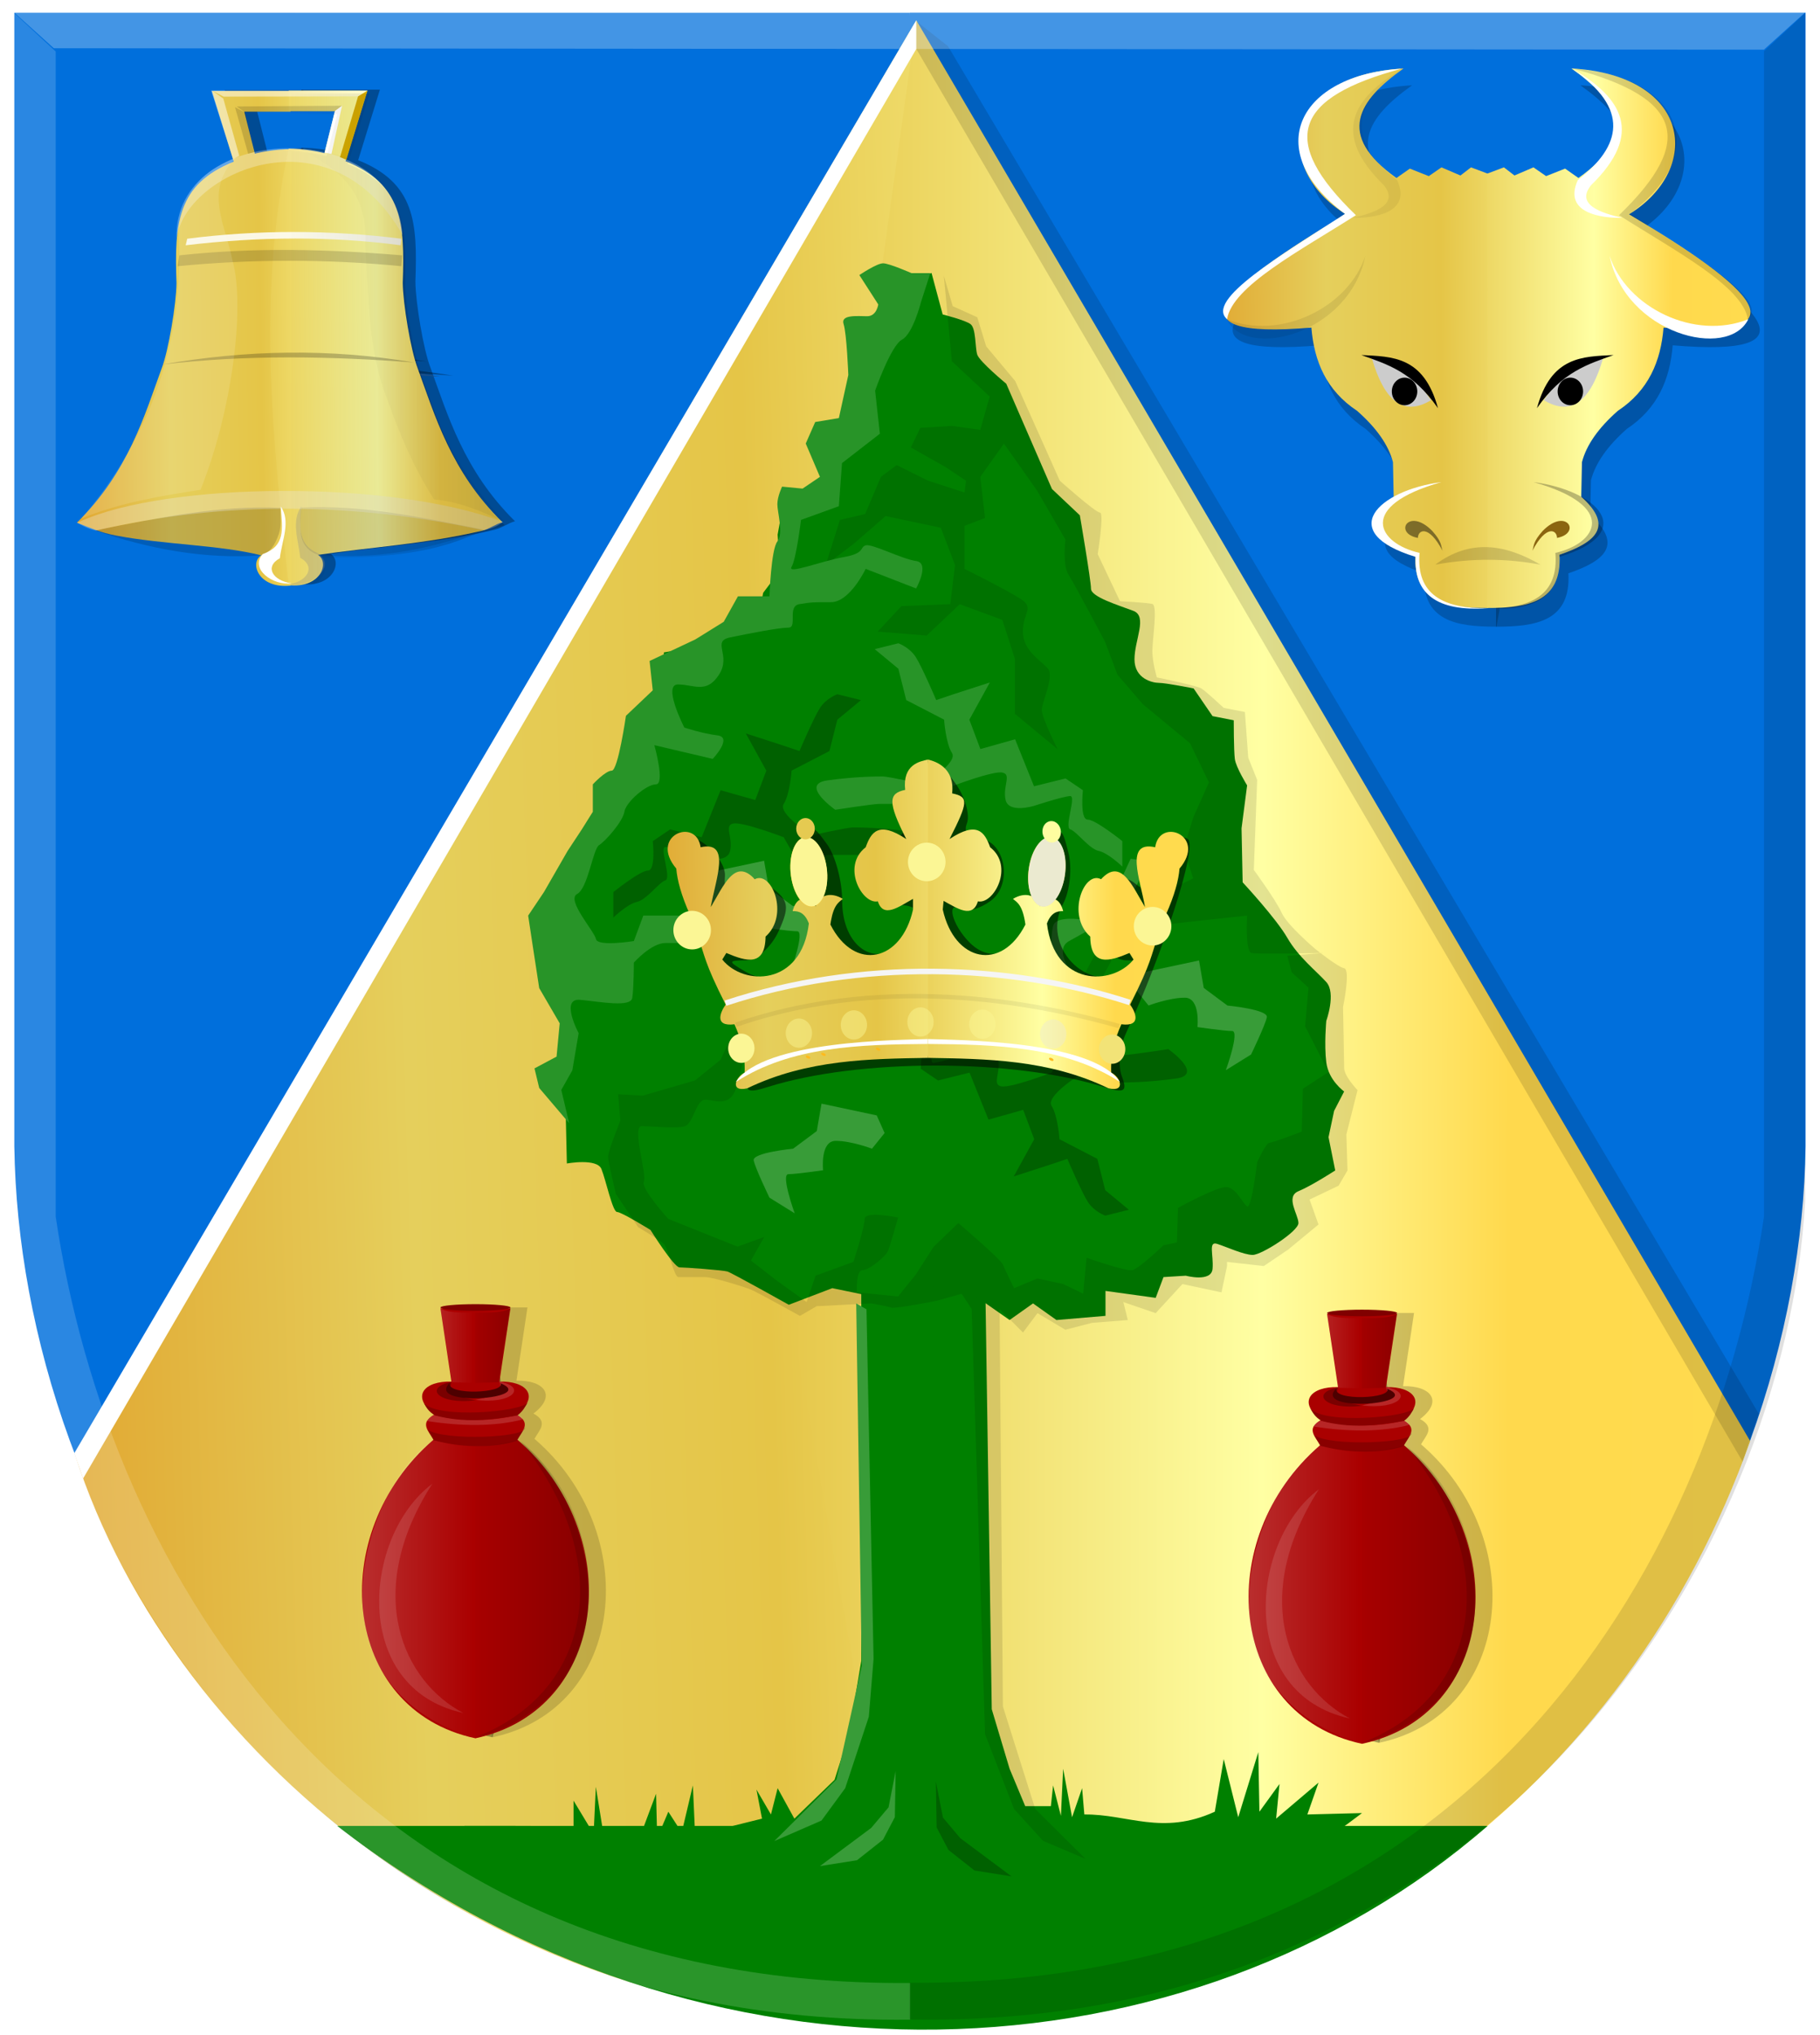 <?xml version="1.0" encoding="UTF-8" standalone="no"?>
<!-- Created with Inkscape (http://www.inkscape.org/) -->

<svg
   xmlns:dc="http://purl.org/dc/elements/1.1/"
   xmlns:cc="http://creativecommons.org/ns#"
   xmlns:rdf="http://www.w3.org/1999/02/22-rdf-syntax-ns#"
   xmlns:svg="http://www.w3.org/2000/svg"
   xmlns="http://www.w3.org/2000/svg"
   xmlns:xlink="http://www.w3.org/1999/xlink"
   xmlns:sodipodi="http://sodipodi.sourceforge.net/DTD/sodipodi-0.dtd"
   xmlns:inkscape="http://www.inkscape.org/namespaces/inkscape"
   width="165.25"
   height="184.698"
   id="svg18088"
   version="1.1"
   inkscape:version="0.48.4 r9939"
   sodipodi:docname="Nieuw document 17">
  <defs
     id="defs18090">
    <filter
       id="filter18753-8-5"
       inkscape:collect="always"
       color-interpolation-filters="sRGB">
      <feGaussianBlur
         id="feGaussianBlur18755-4-6"
         stdDeviation="0.166"
         inkscape:collect="always" />
    </filter>
    <filter
       id="filter18741-2-1"
       inkscape:collect="always"
       color-interpolation-filters="sRGB">
      <feGaussianBlur
         id="feGaussianBlur18743-7-9"
         stdDeviation="0.109"
         inkscape:collect="always" />
    </filter>
    <linearGradient
       gradientTransform="matrix(-0.726,0,0,0.917,259.737,411.867)"
       gradientUnits="userSpaceOnUse"
       y2="187.75"
       x2="-150.051"
       y1="187.75"
       x1="-165.199"
       id="linearGradient18737-5-0"
       xlink:href="#linearGradient18731-8-3"
       inkscape:collect="always" />
    <linearGradient
       id="linearGradient18731-8-3"
       inkscape:collect="always">
      <stop
         id="stop18733-4-6"
         offset="0"
         style="stop-color:#000000;stop-opacity:1;" />
      <stop
         id="stop18735-0-3"
         offset="1"
         style="stop-color:#000000;stop-opacity:0;" />
    </linearGradient>
    <linearGradient
       gradientUnits="userSpaceOnUse"
       y2="188.286"
       x2="-159.5"
       y1="188.286"
       x1="-174.649"
       id="linearGradient18691-9-1"
       xlink:href="#linearGradient18685-4-3"
       inkscape:collect="always"
       gradientTransform="matrix(0.726,0,0,0.917,485.205,411.375)" />
    <linearGradient
       id="linearGradient18685-4-3"
       inkscape:collect="always">
      <stop
         id="stop18687-4-0"
         offset="0"
         style="stop-color:#ffffff;stop-opacity:1;" />
      <stop
         id="stop18689-3-7"
         offset="1"
         style="stop-color:#ffffff;stop-opacity:0;" />
    </linearGradient>
    <linearGradient
       gradientTransform="matrix(-0.726,0,0,0.917,245.39,411.433)"
       gradientUnits="userSpaceOnUse"
       y2="164.125"
       x2="-169.781"
       y1="164.125"
       x1="-175.156"
       id="linearGradient18681-5-3"
       xlink:href="#linearGradient18675-8-2"
       inkscape:collect="always" />
    <linearGradient
       id="linearGradient18675-8-2"
       inkscape:collect="always">
      <stop
         id="stop18677-4-3"
         offset="0"
         style="stop-color:#000000;stop-opacity:1;" />
      <stop
         id="stop18679-1-1"
         offset="1"
         style="stop-color:#000000;stop-opacity:0;" />
    </linearGradient>
    <linearGradient
       inkscape:collect="always"
       xlink:href="#linearGradient18605-2-3-2"
       id="linearGradient18644-0-0"
       gradientUnits="userSpaceOnUse"
       x1="-164.875"
       y1="164.188"
       x2="-159.5"
       y2="164.188"
       gradientTransform="matrix(-0.726,0,0,0.917,252.854,411.375)" />
    <linearGradient
       id="linearGradient18605-2-3-2"
       inkscape:collect="always">
      <stop
         id="stop18607-2-3-7"
         offset="0"
         style="stop-color:#000000;stop-opacity:1;" />
      <stop
         id="stop18609-1-4-7"
         offset="1"
         style="stop-color:#000000;stop-opacity:0;" />
    </linearGradient>
    <linearGradient
       gradientUnits="userSpaceOnUse"
       y2="164.188"
       x2="-159.5"
       y1="164.188"
       x1="-164.875"
       id="linearGradient18619-0-9"
       xlink:href="#linearGradient18613-6-3"
       inkscape:collect="always"
       gradientTransform="matrix(0.726,0,0,0.917,485.205,411.375)" />
    <linearGradient
       id="linearGradient18613-6-3"
       inkscape:collect="always">
      <stop
         id="stop18615-7-0"
         offset="0"
         style="stop-color:#ffffff;stop-opacity:1;" />
      <stop
         id="stop18617-55-3"
         offset="1"
         style="stop-color:#ffffff;stop-opacity:0;" />
    </linearGradient>
    <linearGradient
       gradientUnits="userSpaceOnUse"
       y2="164.188"
       x2="-159.5"
       y1="164.188"
       x1="-164.875"
       id="linearGradient18611-6-7"
       xlink:href="#linearGradient18605-0-3"
       inkscape:collect="always"
       gradientTransform="matrix(0.726,0,0,0.917,485.205,411.375)" />
    <linearGradient
       id="linearGradient18605-0-3"
       inkscape:collect="always">
      <stop
         id="stop18607-9-0"
         offset="0"
         style="stop-color:#000000;stop-opacity:1;" />
      <stop
         id="stop18609-8-4"
         offset="1"
         style="stop-color:#000000;stop-opacity:0;" />
    </linearGradient>
    <filter
       color-interpolation-filters="sRGB"
       id="filter18929-1"
       inkscape:collect="always">
      <feGaussianBlur
         id="feGaussianBlur18931-6"
         stdDeviation="0.709"
         inkscape:collect="always" />
    </filter>
    <filter
       color-interpolation-filters="sRGB"
       id="filter18933-0"
       inkscape:collect="always">
      <feGaussianBlur
         id="feGaussianBlur18935-7"
         stdDeviation="0.709"
         inkscape:collect="always" />
    </filter>
    <filter
       id="filter18753-8"
       inkscape:collect="always"
       color-interpolation-filters="sRGB">
      <feGaussianBlur
         id="feGaussianBlur18755-4"
         stdDeviation="0.166"
         inkscape:collect="always" />
    </filter>
    <filter
       id="filter18741-2"
       inkscape:collect="always"
       color-interpolation-filters="sRGB">
      <feGaussianBlur
         id="feGaussianBlur18743-7"
         stdDeviation="0.109"
         inkscape:collect="always" />
    </filter>
    <linearGradient
       gradientTransform="matrix(-0.726,0,0,0.917,179.237,411.367)"
       gradientUnits="userSpaceOnUse"
       y2="187.75"
       x2="-150.051"
       y1="187.75"
       x1="-165.199"
       id="linearGradient18737-5"
       xlink:href="#linearGradient18731-8"
       inkscape:collect="always" />
    <linearGradient
       id="linearGradient18731-8"
       inkscape:collect="always">
      <stop
         id="stop18733-4"
         offset="0"
         style="stop-color:#000000;stop-opacity:1;" />
      <stop
         id="stop18735-0"
         offset="1"
         style="stop-color:#000000;stop-opacity:0;" />
    </linearGradient>
    <linearGradient
       gradientUnits="userSpaceOnUse"
       y2="188.286"
       x2="-159.5"
       y1="188.286"
       x1="-174.649"
       id="linearGradient18691-9"
       xlink:href="#linearGradient18685-4"
       inkscape:collect="always"
       gradientTransform="matrix(0.726,0,0,0.917,404.705,410.875)" />
    <linearGradient
       id="linearGradient18685-4"
       inkscape:collect="always">
      <stop
         id="stop18687-4"
         offset="0"
         style="stop-color:#ffffff;stop-opacity:1;" />
      <stop
         id="stop18689-3"
         offset="1"
         style="stop-color:#ffffff;stop-opacity:0;" />
    </linearGradient>
    <linearGradient
       gradientTransform="matrix(-0.726,0,0,0.917,164.89,410.933)"
       gradientUnits="userSpaceOnUse"
       y2="164.125"
       x2="-169.781"
       y1="164.125"
       x1="-175.156"
       id="linearGradient18681-5"
       xlink:href="#linearGradient18675-8"
       inkscape:collect="always" />
    <linearGradient
       id="linearGradient18675-8"
       inkscape:collect="always">
      <stop
         id="stop18677-4"
         offset="0"
         style="stop-color:#000000;stop-opacity:1;" />
      <stop
         id="stop18679-1"
         offset="1"
         style="stop-color:#000000;stop-opacity:0;" />
    </linearGradient>
    <linearGradient
       inkscape:collect="always"
       xlink:href="#linearGradient18605-2-3"
       id="linearGradient18644-0"
       gradientUnits="userSpaceOnUse"
       x1="-164.875"
       y1="164.188"
       x2="-159.5"
       y2="164.188"
       gradientTransform="matrix(-0.726,0,0,0.917,172.354,410.875)" />
    <linearGradient
       id="linearGradient18605-2-3"
       inkscape:collect="always">
      <stop
         id="stop18607-2-3"
         offset="0"
         style="stop-color:#000000;stop-opacity:1;" />
      <stop
         id="stop18609-1-4"
         offset="1"
         style="stop-color:#000000;stop-opacity:0;" />
    </linearGradient>
    <linearGradient
       gradientUnits="userSpaceOnUse"
       y2="164.188"
       x2="-159.5"
       y1="164.188"
       x1="-164.875"
       id="linearGradient18619-0"
       xlink:href="#linearGradient18613-6"
       inkscape:collect="always"
       gradientTransform="matrix(0.726,0,0,0.917,404.705,410.875)" />
    <linearGradient
       id="linearGradient18613-6"
       inkscape:collect="always">
      <stop
         id="stop18615-7"
         offset="0"
         style="stop-color:#ffffff;stop-opacity:1;" />
      <stop
         id="stop18617-55"
         offset="1"
         style="stop-color:#ffffff;stop-opacity:0;" />
    </linearGradient>
    <linearGradient
       gradientUnits="userSpaceOnUse"
       y2="164.188"
       x2="-159.5"
       y1="164.188"
       x1="-164.875"
       id="linearGradient18611-6"
       xlink:href="#linearGradient18605-0"
       inkscape:collect="always"
       gradientTransform="matrix(0.726,0,0,0.917,404.705,410.875)" />
    <linearGradient
       id="linearGradient18605-0"
       inkscape:collect="always">
      <stop
         id="stop18607-9"
         offset="0"
         style="stop-color:#000000;stop-opacity:1;" />
      <stop
         id="stop18609-8"
         offset="1"
         style="stop-color:#000000;stop-opacity:0;" />
    </linearGradient>
    <filter
       color-interpolation-filters="sRGB"
       id="filter18929"
       inkscape:collect="always">
      <feGaussianBlur
         id="feGaussianBlur18931"
         stdDeviation="0.709"
         inkscape:collect="always" />
    </filter>
    <filter
       color-interpolation-filters="sRGB"
       id="filter18933"
       inkscape:collect="always">
      <feGaussianBlur
         id="feGaussianBlur18935"
         stdDeviation="0.709"
         inkscape:collect="always" />
    </filter>
    <filter
       color-interpolation-filters="sRGB"
       inkscape:collect="always"
       id="filter31514">
      <feGaussianBlur
         inkscape:collect="always"
         stdDeviation="0.234"
         id="feGaussianBlur31516" />
    </filter>
    <filter
       color-interpolation-filters="sRGB"
       inkscape:collect="always"
       id="filter4680-5-0-8"
       x="-0.249"
       width="1.497"
       y="-0.141"
       height="1.282">
      <feGaussianBlur
         inkscape:collect="always"
         stdDeviation="0.687"
         id="feGaussianBlur4682-1-0-7" />
    </filter>
    <filter
       color-interpolation-filters="sRGB"
       inkscape:collect="always"
       id="filter4390-8-2-4-6-3-2-9">
      <feGaussianBlur
         inkscape:collect="always"
         stdDeviation="0.153"
         id="feGaussianBlur4392-1-8-4-7-5-2-5" />
    </filter>
    <filter
       color-interpolation-filters="sRGB"
       inkscape:collect="always"
       id="filter4456-5-9-2-2-9-3-9"
       x="-0.184"
       width="1.368"
       y="-0.201"
       height="1.401">
      <feGaussianBlur
         inkscape:collect="always"
         stdDeviation="0.134"
         id="feGaussianBlur4458-8-1-5-7-8-2-2" />
    </filter>
    <filter
       color-interpolation-filters="sRGB"
       inkscape:collect="always"
       id="filter4680-50-5-9"
       x="-0.249"
       width="1.497"
       y="-0.141"
       height="1.282">
      <feGaussianBlur
         inkscape:collect="always"
         stdDeviation="0.687"
         id="feGaussianBlur4682-7-7-1" />
    </filter>
    <filter
       color-interpolation-filters="sRGB"
       inkscape:collect="always"
       id="filter4390-8-2-4-6-0-8-3">
      <feGaussianBlur
         inkscape:collect="always"
         stdDeviation="0.153"
         id="feGaussianBlur4392-1-8-4-7-3-9-0" />
    </filter>
    <filter
       color-interpolation-filters="sRGB"
       inkscape:collect="always"
       id="filter4456-5-9-2-2-90-5-8"
       x="-0.184"
       width="1.368"
       y="-0.201"
       height="1.401">
      <feGaussianBlur
         inkscape:collect="always"
         stdDeviation="0.134"
         id="feGaussianBlur4458-8-1-5-7-3-8-1" />
    </filter>
    <filter
       inkscape:collect="always"
       id="filter64228"
       color-interpolation-filters="sRGB">
      <feGaussianBlur
         inkscape:collect="always"
         stdDeviation="8.049"
         id="feGaussianBlur64230" />
    </filter>
    <filter
       inkscape:collect="always"
       id="filter64232"
       color-interpolation-filters="sRGB">
      <feGaussianBlur
         inkscape:collect="always"
         stdDeviation="8.049"
         id="feGaussianBlur64234" />
    </filter>
    <linearGradient
       gradientTransform="matrix(-0.475,0,0,0.36,493.362,438.72)"
       gradientUnits="userSpaceOnUse"
       y2="88.116"
       x2="466.543"
       y1="88.116"
       x1="425.469"
       id="linearGradient8744-0-2-7-0-0-6"
       xlink:href="#linearGradient8738-3-4-6-3-3-0"
       inkscape:collect="always" />
    <linearGradient
       id="linearGradient8738-3-4-6-3-3-0"
       inkscape:collect="always">
      <stop
         id="stop8740-7-5-7-3-4-1"
         offset="0"
         style="stop-color:#000000;stop-opacity:1;" />
      <stop
         id="stop8742-3-8-8-1-9-6"
         offset="1"
         style="stop-color:#000000;stop-opacity:0;" />
    </linearGradient>
    <filter
       id="filter4355-6-1-4-7-5-4-5"
       inkscape:collect="always"
       color-interpolation-filters="sRGB">
      <feGaussianBlur
         id="feGaussianBlur4357-7-0-9-8-8-4-7"
         stdDeviation="3.888"
         inkscape:collect="always" />
    </filter>
    <linearGradient
       gradientTransform="matrix(-1,0,0,1,-1260.612,-160.468)"
       gradientUnits="userSpaceOnUse"
       y2="413.946"
       x2="-1453.11"
       y1="413.946"
       x1="-1638.967"
       id="linearGradient4273-8-5-8-1-3-3-5"
       xlink:href="#linearGradient4267-7-5-2-6-0-9-4"
       inkscape:collect="always" />
    <linearGradient
       id="linearGradient4267-7-5-2-6-0-9-4"
       inkscape:collect="always">
      <stop
         id="stop4269-8-2-4-0-5-8-1"
         offset="0"
         style="stop-color:#000000;stop-opacity:1;" />
      <stop
         id="stop4271-1-5-5-9-1-5-2"
         offset="1"
         style="stop-color:#000000;stop-opacity:0;" />
    </linearGradient>
    <filter
       id="filter4291-6-8-2-5-0-3-0"
       inkscape:collect="always"
       color-interpolation-filters="sRGB">
      <feGaussianBlur
         id="feGaussianBlur4293-0-3-9-8-2-8-0"
         stdDeviation="7.26"
         inkscape:collect="always" />
    </filter>
    <filter
       height="2.547"
       y="-0.773"
       width="1.089"
       x="-0.045"
       id="filter4251-9-2-9-9-5-1-1"
       inkscape:collect="always"
       color-interpolation-filters="sRGB">
      <feGaussianBlur
         id="feGaussianBlur4253-5-7-8-0-1-2-4"
         stdDeviation="3.683"
         inkscape:collect="always" />
    </filter>
    <filter
       height="2.538"
       y="-0.769"
       width="1.089"
       x="-0.044"
       id="filter4219-8-8-3-0-0-3-6"
       inkscape:collect="always"
       color-interpolation-filters="sRGB">
      <feGaussianBlur
         id="feGaussianBlur4221-9-5-8-0-4-8-0"
         stdDeviation="3.662"
         inkscape:collect="always" />
    </filter>
    <filter
       height="1.133"
       y="-0.066"
       width="1.347"
       x="-0.173"
       id="filter4161-0-2-6-7-0-9-7"
       inkscape:collect="always"
       color-interpolation-filters="sRGB">
      <feGaussianBlur
         id="feGaussianBlur4163-0-7-9-2-6-8-1"
         stdDeviation="2.298"
         inkscape:collect="always" />
    </filter>
    <filter
       height="1.083"
       y="-0.041"
       width="1.219"
       x="-0.109"
       id="filter4185-0-2-8-5-4-5-7"
       inkscape:collect="always"
       color-interpolation-filters="sRGB">
      <feGaussianBlur
         id="feGaussianBlur4187-7-9-6-5-8-1-7"
         stdDeviation="1.422"
         inkscape:collect="always" />
    </filter>
    <filter
       height="1.074"
       y="-0.037"
       width="1.204"
       x="-0.102"
       id="filter4540-2-7-6-2-9-0-7"
       inkscape:collect="always"
       color-interpolation-filters="sRGB">
      <feGaussianBlur
         id="feGaussianBlur4542-5-6-2-1-5-6-7"
         stdDeviation="5.844"
         inkscape:collect="always" />
    </filter>
    <filter
       height="3.236"
       y="-1.118"
       width="1.126"
       x="-0.063"
       id="filter4576-5-8-3-4-6-1-3"
       inkscape:collect="always"
       color-interpolation-filters="sRGB">
      <feGaussianBlur
         id="feGaussianBlur4578-8-7-8-8-2-8-3"
         stdDeviation="5.844"
         inkscape:collect="always" />
    </filter>
    <filter
       height="3.236"
       y="-1.118"
       width="1.126"
       x="-0.063"
       id="filter4576-5-8-6-2-1-5"
       inkscape:collect="always"
       color-interpolation-filters="sRGB">
      <feGaussianBlur
         id="feGaussianBlur4578-8-7-4-2-8-9"
         stdDeviation="5.844"
         inkscape:collect="always" />
    </filter>
    <linearGradient
       id="linearGradient4070-9-0-5">
      <stop
         style="stop-color:#a3a3a3;stop-opacity:1;"
         offset="0"
         id="stop4072-5-5-3" />
      <stop
         style="stop-color:#b0b0b0;stop-opacity:1;"
         offset="0.143"
         id="stop4074-5-2-2" />
      <stop
         id="stop4076-40-4-9"
         offset="0.321"
         style="stop-color:#d1d1d1;stop-opacity:1;" />
      <stop
         style="stop-color:#bdbdbd;stop-opacity:1;"
         offset="0.5"
         id="stop4078-3-2-7" />
      <stop
         id="stop4080-4-3-3"
         offset="0.75"
         style="stop-color:#e5e5e5;stop-opacity:1;" />
      <stop
         style="stop-color:#cccccc;stop-opacity:1;"
         offset="0.875"
         id="stop4082-1-8-7" />
      <stop
         id="stop4084-2-5-4"
         offset="1"
         style="stop-color:#cccccc;stop-opacity:1;" />
    </linearGradient>
    <linearGradient
       gradientUnits="userSpaceOnUse"
       y2="148.853"
       x2="320.714"
       y1="148.853"
       x1="309.286"
       id="linearGradient5702"
       xlink:href="#linearGradient4070-9-0-5"
       inkscape:collect="always" />
    <linearGradient
       id="linearGradient4053-4">
      <stop
         style="stop-color:#cc992d;stop-opacity:1;"
         offset="0"
         id="stop4055-9" />
      <stop
         style="stop-color:#e1a832;stop-opacity:1;"
         offset="0.143"
         id="stop4057-8" />
      <stop
         id="stop4059-2"
         offset="0.321"
         style="stop-color:#e5cf5c;stop-opacity:1;" />
      <stop
         style="stop-color:#e5c547;stop-opacity:1;"
         offset="0.5"
         id="stop4061-4" />
      <stop
         id="stop4063-5"
         offset="0.75"
         style="stop-color:#ffffa3;stop-opacity:1;" />
      <stop
         style="stop-color:#ffd94d;stop-opacity:1;"
         offset="0.875"
         id="stop4065-2" />
      <stop
         id="stop4067-9"
         offset="1"
         style="stop-color:#ffdb4e;stop-opacity:1;" />
    </linearGradient>
    <linearGradient
       inkscape:collect="always"
       xlink:href="#linearGradient4053-4"
       id="linearGradient19273"
       x1="781.048"
       y1="527.866"
       x2="846.653"
       y2="527.866"
       gradientUnits="userSpaceOnUse" />
    <linearGradient
       inkscape:collect="always"
       xlink:href="#linearGradient4053-4"
       id="linearGradient19281"
       x1="777.024"
       y1="528.422"
       x2="846.241"
       y2="527.421"
       gradientUnits="userSpaceOnUse" />
    <linearGradient
       inkscape:collect="always"
       xlink:href="#linearGradient4053-4"
       id="linearGradient19293"
       x1="226.327"
       y1="532.094"
       x2="405.348"
       y2="532.347"
       gradientUnits="userSpaceOnUse" />
    <linearGradient
       inkscape:collect="always"
       xlink:href="#linearGradient4053-4"
       id="linearGradient19301"
       x1="225.448"
       y1="533.848"
       x2="404.418"
       y2="528.292"
       gradientUnits="userSpaceOnUse" />
    <linearGradient
       inkscape:collect="always"
       xlink:href="#linearGradient4053-4"
       id="linearGradient19309"
       x1="347.703"
       y1="470.32"
       x2="404.937"
       y2="470.446"
       gradientUnits="userSpaceOnUse" />
    <linearGradient
       inkscape:collect="always"
       xlink:href="#linearGradient4053-4"
       id="linearGradient19317"
       x1="347.709"
       y1="470.447"
       x2="405.865"
       y2="470.195"
       gradientUnits="userSpaceOnUse" />
    <linearGradient
       inkscape:collect="always"
       xlink:href="#linearGradient4053-4"
       id="linearGradient19325"
       x1="245.665"
       y1="470.933"
       x2="291.611"
       y2="470.428"
       gradientUnits="userSpaceOnUse" />
    <linearGradient
       inkscape:collect="always"
       xlink:href="#linearGradient4053-4"
       id="linearGradient19333"
       x1="246.292"
       y1="470.467"
       x2="292.963"
       y2="469.836"
       gradientUnits="userSpaceOnUse" />
  </defs>
  <sodipodi:namedview
     id="base"
     pagecolor="#ffffff"
     bordercolor="#666666"
     borderopacity="1.0"
     inkscape:pageopacity="0.0"
     inkscape:pageshadow="2"
     inkscape:zoom="1.979899"
     inkscape:cx="47.87104"
     inkscape:cy="84.144397"
     inkscape:document-units="px"
     inkscape:current-layer="layer1"
     showgrid="false"
     fit-margin-top="0"
     fit-margin-left="0"
     fit-margin-right="0"
     fit-margin-bottom="0"
     inkscape:window-width="1600"
     inkscape:window-height="837"
     inkscape:window-x="-8"
     inkscape:window-y="-8"
     inkscape:window-maximized="1" />
  <g
     inkscape:label="Laag 1"
     inkscape:groupmode="layer"
     id="layer1"
     transform="translate(-245.938,-439.75)">
    <path
       inkscape:connector-curvature="0"
       sodipodi:nodetypes="ccccc"
       id="path2836"
       d="m 328.558,440.908 -81.317,0 0,102.884 c 0.454,33.968 25.321,78.95 81.317,79.196 z"
       style="fill:#006fdc;fill-opacity:1;stroke:#000000;stroke-width:1px;stroke-linecap:butt;stroke-linejoin:miter;stroke-opacity:0" />
    <path
       inkscape:connector-curvature="0"
       sodipodi:nodetypes="ccccc"
       id="path2836-5"
       d="m 328.562,440.901 81.317,0 0,102.884 c -0.454,33.968 -25.321,78.95 -81.317,79.196 -8.303,-59.717 -14.042,-119.735 0,-182.08 z"
       style="fill:#006fdc;fill-opacity:1;stroke:#000000;stroke-width:1px;stroke-linecap:butt;stroke-linejoin:miter;stroke-opacity:0" />
    <path
       style="fill:url(#linearGradient19301);fill-opacity:1;stroke:#000000;stroke-width:1px;stroke-linecap:butt;stroke-linejoin:miter;stroke-opacity:0"
       d="M 329.134,441.6 252.717,571.683 c 9.087,28.298 40.254,52.999 76.417,51.298 l 14.174,-79.705 z"
       id="path16401"
       inkscape:connector-curvature="0"
       sodipodi:nodetypes="ccccc" />
    <path
       style="fill:url(#linearGradient19293);fill-opacity:1;stroke:#000000;stroke-width:1px;stroke-linecap:butt;stroke-linejoin:miter;stroke-opacity:0"
       d="m 329.138,441.599 75.71,128.934 c -10.999,30.975 -39.73,54.404 -75.71,52.447 l -14.174,-79.705 z"
       id="path16401-0"
       inkscape:connector-curvature="0"
       sodipodi:nodetypes="ccccc" />
    <path
       style="fill:#008000;stroke:#000000;stroke-width:1px;stroke-linecap:butt;stroke-linejoin:miter;stroke-opacity:0"
       d="m 276.554,605.457 c 33.274,25.764 77.378,23.518 104.458,0 z"
       id="path16423"
       inkscape:connector-curvature="0"
       sodipodi:nodetypes="ccc" />
    <path
       style="fill:#ffffff;fill-opacity:1;stroke:#000000;stroke-width:1px;stroke-linecap:butt;stroke-linejoin:miter;stroke-opacity:0"
       d="m 252.679,571.639 76.455,-130.049 0,2.604 -75.649,129.731 z"
       id="path16425"
       inkscape:connector-curvature="0"
       sodipodi:nodetypes="ccccc" />
    <path
       style="fill:#000000;fill-opacity:0.135;stroke:#000000;stroke-width:1px;stroke-linecap:butt;stroke-linejoin:miter;stroke-opacity:0"
       d="m 332.018,443.949 -2.884,-2.276 0,2.519 75.024,128.202 1.469,-4.344 z"
       id="path16427"
       inkscape:connector-curvature="0"
       sodipodi:nodetypes="cccccc" />
    <path
       style="fill:#008000;fill-opacity:1;stroke:#000000;stroke-width:1.62px;stroke-linecap:butt;stroke-linejoin:miter;stroke-opacity:0"
       d="m 294.103,605.457 3.911,0.977 0,-3.268 1.823,3.017 0.202,-4.274 0.608,3.771 3.544,0.377 1.316,-3.52 0.101,4.022 1.013,-2.388 1.215,1.885 1.013,-4.274 0.203,4.525 6.075,-1.508 -0.506,-2.64 1.316,2.263 0.608,-2.388 1.519,2.765 3.645,-3.52 1.316,-4.148 1.114,-6.662 0,-36.076 11.239,0.503 0.608,39.972 1.62,5.405 1.418,3.394 2.329,0 0.203,-1.885 0.709,2.765 0.203,-4.274 0.81,4.399 0.911,-2.64 0.203,2.388 c 3.933,-0.044 7.057,1.935 11.847,-0.251 l 0.81,-4.777 1.316,5.279 1.823,-5.908 0.101,5.405 1.823,-2.514 -0.304,3.142 3.848,-3.268 -1.013,2.891 4.962,-0.126 c -26.721,20.441 -58.584,16.879 -81.51,1.16 z"
       id="path2995-6"
       inkscape:connector-curvature="0"
       sodipodi:nodetypes="ccccccccccccccccccccccccccccccccccccccccccccc" />
    <path
       style="fill:#008000;fill-opacity:1;stroke:#000000;stroke-width:1.62px;stroke-linecap:butt;stroke-linejoin:miter;stroke-opacity:0"
       d="m 331.53,468.29 -1.013,-3.771 -2.025,1.006 c 0,0 -1.013,-1.006 -1.418,-1.006 -0.405,0 -2.025,0.754 -2.025,0.754 l 0.608,1.634 c 0,0 0.506,1.383 0.101,1.634 -0.405,0.251 -2.835,1.634 -2.835,1.634 l 0.506,4.022 -0.506,3.771 c 0,0 -0.203,-0.126 -1.316,0 -1.114,0.126 -1.519,0.88 -1.519,0.88 l 0.911,3.771 c 0,0 -1.316,2.263 -1.721,2.263 -0.405,0 -2.126,0 -2.126,0 l -0.608,3.394 0.203,3.268 -1.519,2.011 -0.304,1.634 -1.519,-0.503 -0.81,0.251 -0.506,2.137 c 0,0 -1.418,0.88 -2.126,1.131 -0.709,0.251 -3.746,0.754 -3.746,0.754 l -0.101,3.52 -2.531,3.017 -0.405,3.017 -2.43,2.263 0.304,3.52 -3.443,3.268 -1.62,3.394 -1.418,2.137 0,1.131 0.405,4.148 1.215,2.388 1.013,0.628 c 0,0 -0.101,4.651 -0.608,4.902 -0.506,0.251 -1.62,1.131 -1.215,1.508 0.405,0.377 1.924,3.142 1.924,3.142 l 0.101,4.399 c 0,0 2.734,-0.503 3.139,0.503 0.405,1.006 1.013,3.897 1.418,3.897 0.405,0 3.038,1.634 3.038,1.634 0,0 2.126,3.394 2.633,3.394 0.506,0 3.949,0.251 4.354,0.377 0.405,0.126 5.569,3.017 5.569,3.017 l 3.949,-1.508 4.86,1.006 3.139,-1.006 3.24,-0.503 4.86,3.394 2.126,-1.508 2.126,1.508 4.455,-0.377 0,-2.263 4.557,0.629 0.709,-1.885 2.025,-0.126 c 0,0 2.329,0.628 2.43,-0.629 0.101,-1.257 -0.405,-2.514 0.405,-2.263 0.81,0.251 2.43,1.006 3.24,1.006 0.81,0 4.152,-2.137 4.152,-2.891 0,-0.754 -1.215,-2.388 0,-2.891 1.215,-0.503 3.341,-1.885 3.341,-1.885 l -0.608,-3.017 0.506,-2.388 0.911,-1.76 c 0,0 -1.418,-1.006 -1.62,-2.64 -0.203,-1.634 0,-3.771 0,-3.771 0,0 0.911,-2.514 0,-3.52 -0.911,-1.006 -2.531,-2.263 -3.544,-4.022 -1.013,-1.76 -4.05,-5.028 -4.05,-5.028 l -0.101,-4.902 0.506,-3.897 c 0,0 -1.013,-1.634 -1.114,-2.388 -0.101,-0.754 -0.101,-3.52 -0.101,-3.52 l -1.924,-0.377 -1.721,-2.514 c 0,0 -2.531,-0.503 -3.139,-0.503 -0.608,0 -2.228,-0.377 -2.228,-2.137 0,-1.76 1.215,-3.897 -0.101,-4.399 -1.316,-0.503 -3.848,-1.257 -3.848,-2.011 0,-0.754 -1.013,-6.662 -1.013,-6.662 l -2.531,-2.388 -4.152,-9.553 c 0,0 -2.43,-2.011 -2.633,-2.64 -0.203,-0.629 -0.101,-2.388 -0.608,-2.765 -0.506,-0.377 -2.531,-0.88 -2.531,-0.88 z"
       id="path2997-6"
       inkscape:connector-curvature="0" />
    <path
       style="fill:#000000;fill-opacity:0.112;stroke:#000000;stroke-width:1.62px;stroke-linecap:butt;stroke-linejoin:miter;stroke-opacity:0"
       d="m 339.631,533.025 c 0,0 2.835,-1.006 2.835,-1.508 0,-0.503 -0.304,-1.634 0.101,-2.011 0.405,-0.377 2.734,0.251 2.734,0.251 l 1.519,-2.765 c 0,0 -0.101,-2.011 1.114,-1.634 1.215,0.377 2.126,1.131 2.126,1.131 0,0 1.316,-2.765 2.228,-2.891 0.911,-0.126 6.885,-0.754 6.885,-0.754 0,0 -0.203,3.268 0.405,3.394 0.608,0.126 6.582,0 6.582,0 l -3.341,0.251 0.405,1.508 1.519,1.383 -0.304,3.52 2.126,4.148 -2.329,1.508 -0.101,3.897 c 0,0 -2.633,1.006 -2.936,1.006 -0.304,0 -1.114,1.76 -1.114,1.76 0,0 -0.506,4.274 -0.911,4.022 -0.405,-0.251 -1.013,-1.76 -1.924,-1.76 -0.911,0 -4.354,1.886 -4.354,1.886 l -0.101,3.142 -1.215,0.251 c 0,0 -2.228,2.137 -2.835,2.263 -0.608,0.126 -4.152,-1.131 -4.152,-1.131 l -0.304,3.268 -1.823,-0.88 -2.329,-0.503 -2.126,0.88 c 0,0 -0.81,-1.634 -1.013,-2.137 -0.202,-0.503 -4.05,-3.771 -4.05,-3.771 l -2.228,2.137 -1.62,2.514 -1.62,2.011 -3.746,-0.377 c 0,0 -0.101,-2.011 0.506,-2.011 0.608,0 2.126,-1.257 2.329,-1.76 0.203,-0.503 0.911,-3.017 0.911,-3.017 0,0 -3.038,-0.629 -3.038,0.126 0,0.754 -1.013,3.897 -1.013,3.897 l -3.443,1.257 -0.81,2.388 -2.633,-1.885 -2.43,-1.885 1.215,-2.137 -2.43,0.88 -6.278,-2.514 c 0,0 -2.531,-2.765 -2.228,-3.394 0.304,-0.629 -1.114,-5.028 -0.203,-5.028 0.911,0 3.24,0.251 3.949,0 0.709,-0.251 1.013,-2.263 1.721,-2.388 0.709,-0.126 2.329,0.88 2.936,-1.131 0.608,-2.011 0.405,-2.765 1.418,-2.891 1.013,-0.126 4.658,-0.88 4.658,-0.88 l 0.304,-2.263 c 0,0 -2.531,1.006 -3.341,1.131 -0.81,0.126 -2.329,-0.88 -3.038,-0.126 -0.709,0.754 -1.418,2.514 -1.418,2.514 l -2.329,1.885 -4.759,1.383 -2.228,-0.126 0.203,2.388 c 0,0 -1.114,2.765 -1.114,3.268 0,0.503 0.709,3.394 0.709,3.394 l 2.025,3.017 c 0,0 1.924,1.131 2.329,1.508 0.405,0.377 0.911,3.017 1.316,3.017 0.405,0 1.721,0 2.43,0 0.709,0 3.544,0.88 4.152,1.131 0.608,0.251 4.455,2.388 4.455,2.388 l 1.519,-0.88 4.962,-0.251 c 0,0 1.418,0.251 1.823,0.377 0.405,0.126 4.152,-0.628 4.152,-0.628 l 2.228,-0.628 0.911,1.383 1.215,38.59 2.633,6.788 2.633,2.891 3.848,1.634 -4.557,-4.525 -2.936,-9.302 -0.304,-36.076 2.126,2.137 1.316,-1.76 2.531,1.508 2.43,-0.628 3.24,-0.251 -0.405,-1.634 2.936,1.006 2.43,-2.64 3.544,0.754 0.506,-2.388 0,-0.377 3.341,0.377 2.228,-1.508 2.734,-2.263 -0.81,-2.263 2.633,-1.257 0.81,-1.383 -0.101,-3.268 1.013,-4.022 c 0,0 -1.215,-1.257 -1.215,-2.011 0,-0.754 -0.101,-5.531 -0.101,-5.531 0,0 0.709,-3.394 0.101,-3.52 -0.608,-0.126 -2.633,-1.76 -2.633,-1.76 0,0 -2.531,-2.137 -3.038,-3.268 -0.506,-1.131 -2.531,-3.897 -2.531,-3.897 l 0.304,-8.17 -0.81,-2.011 -0.304,-4.148 -1.924,-0.377 c 0,0 -1.62,-1.508 -2.025,-1.76 -0.405,-0.251 -4.05,-1.006 -4.05,-1.006 0,0 -0.405,-1.383 -0.405,-2.388 0,-1.006 0.506,-4.148 0,-4.274 -0.506,-0.126 -2.936,-0.251 -2.936,-0.251 l -2.025,-4.274 c 0,0 0.608,-3.771 0.203,-3.771 -0.405,0 -3.645,-2.891 -3.645,-2.891 l -4.05,-9.05 -2.633,-3.142 -0.81,-2.64 -2.228,-1.006 -0.81,-2.765 0.733,7.765 3.437,3.2 -0.859,3.022 -2.578,-0.356 -2.864,0.178 -0.859,1.778 3.15,1.778 1.862,1.244 -0.143,1.067 -3.294,-1.067 -2.864,-1.422 -1.432,1.067 -1.432,3.378 -2.291,0.533 -1.289,4.089 2.578,-1.955 2.864,-2.489 5.012,1.067 1.289,3.378 -0.43,3.555 -4.439,0.178 -2.148,2.311 4.439,0.356 3.007,-2.844 3.866,1.422 1.146,3.555 0,4.977 3.866,3.2 c 0,0 -1.432,-2.844 -1.432,-3.555 0,-0.711 1.146,-3.022 0.573,-3.733 -0.573,-0.711 -2.291,-1.6 -2.291,-3.378 0,-1.778 1.146,-2.133 -0.286,-3.022 -1.432,-0.889 -5.012,-2.667 -5.012,-2.667 l 0,-3.911 1.862,-0.711 -0.43,-3.733 2.148,-3.022 3.007,4.266 2.578,4.444 c 0,0 -0.286,2.311 0.286,3.2 0.573,0.889 3.294,6.044 3.294,6.044 l 1.146,3.022 2.291,2.666 4.296,3.555 1.718,3.555 -1.432,3.2 -0.859,2.844 0.859,2.667 -3.294,1.6 c 0,0 0,2.489 -0.859,2.666 -0.859,0.178 -2.434,-0.889 -3.007,-0.711 -0.573,0.178 -1.575,3.022 -1.575,3.022 l -1.432,2.667 -1.718,-0.178 -1.002,2.666 z"
       id="path3767-1"
       inkscape:connector-curvature="0" />
    <path
       style="fill:#006100;fill-opacity:1;stroke:#000000;stroke-width:1.62px;stroke-linecap:butt;stroke-linejoin:miter;stroke-opacity:0"
       d="m 316.949,507.378 -3.294,-1.067 1.862,3.378 -1.002,2.666 -3.15,-0.889 -1.718,4.266 -2.864,-0.711 -1.575,1.067 c 0,0 0.286,2.666 -0.43,2.666 -0.716,0 -3.15,1.955 -3.15,1.955 l 0,2.311 c 0,0 1.289,-1.244 2.148,-1.422 0.859,-0.178 2.005,-1.778 2.578,-1.955 0.573,-0.178 -0.573,-3.022 0,-3.022 0.573,0 3.294,0.889 3.294,0.889 0,0 2.291,0.711 2.578,-0.533 0.286,-1.244 -0.573,-2.311 0.286,-2.489 0.859,-0.178 4.582,1.244 4.582,1.244 l 2.148,3.733 c 0,0 1.146,-2.133 1.862,-2.133 0.716,0 2.005,0 2.578,0 0.573,0 4.01,0.533 4.01,0.533 0,0 3.294,-2.311 0.716,-2.666 -2.578,-0.356 -4.439,-0.356 -5.012,-0.356 -0.573,0 -3.723,0.711 -3.723,0.711 0,0 -3.15,-1.955 -2.578,-2.844 0.573,-0.889 0.716,-3.022 0.716,-3.022 l 3.437,-1.778 0.716,-2.844 2.148,-1.778 -2.148,-0.533 c 0,0 -1.002,0.356 -1.575,1.244 -0.573,0.889 -1.862,3.911 -1.862,3.911 z"
       id="path3769-8"
       inkscape:connector-curvature="0" />
    <path
       style="fill:#289428;fill-opacity:1;stroke:#000000;stroke-width:1.62px;stroke-linecap:butt;stroke-linejoin:miter;stroke-opacity:0"
       d="m 330.409,464.536 -1.718,0 c 0,0 -2.005,-0.889 -2.578,-0.889 -0.573,0 -2.148,1.067 -2.148,1.067 l 1.718,2.667 c 0,0 -0.143,1.067 -1.002,1.067 -0.859,0 -2.434,-0.178 -2.148,0.711 0.286,0.889 0.43,4.622 0.43,4.622 l -0.859,3.911 -2.148,0.356 -0.859,1.955 1.289,3.022 -1.575,1.067 -1.862,-0.178 c 0,0 -0.43,0.889 -0.43,1.6 0,0.711 0.573,2.666 0,3.378 -0.573,0.711 -0.716,4.977 -0.716,4.977 l -2.864,0 -1.289,2.311 -2.578,1.6 -4.153,1.955 0.286,2.666 -2.434,2.311 c 0,0 -0.716,4.977 -1.289,4.977 -0.573,0 -1.718,1.244 -1.718,1.244 l 0,2.489 -1.002,1.6 -1.289,1.955 -2.148,3.733 -1.432,2.133 0.43,2.844 0.573,3.733 1.862,3.2 -0.286,3.022 -2.005,1.067 0.43,1.778 2.721,3.2 -0.716,-3.022 1.002,-1.778 0.573,-3.378 c 0,0 -1.718,-3.2 0.143,-3.022 1.862,0.178 4.582,0.711 4.726,-0.178 0.143,-0.889 0.143,-3.2 0.143,-3.2 0,0 1.575,-1.778 2.864,-1.778 1.289,0 2.864,0 2.864,0 0,0 0.716,-2.489 -0.716,-2.489 -1.432,0 -4.153,0 -4.153,0 l -0.859,2.311 c 0,0 -3.294,0.533 -3.437,-0.178 -0.143,-0.711 -2.721,-3.555 -1.718,-4.089 1.002,-0.533 1.432,-4.089 2.005,-4.444 0.573,-0.356 2.148,-2.133 2.291,-3.022 0.143,-0.889 2.005,-2.489 2.864,-2.489 0.859,0 -0.143,-3.555 -0.143,-3.555 l 5.298,1.244 c 0,0 1.862,-1.955 0.43,-2.133 -1.432,-0.178 -3.007,-0.711 -3.007,-0.711 0,0 -2.005,-3.911 -0.573,-3.911 1.432,0 2.578,0.889 3.723,-0.889 1.146,-1.778 -0.716,-3.022 1.002,-3.378 1.718,-0.356 4.439,-0.889 5.298,-0.889 0.859,0 -0.143,-1.955 1.002,-2.133 1.146,-0.178 1.146,-0.178 2.864,-0.178 1.718,0 3.15,-3.022 3.15,-3.022 l 4.582,1.778 c 0,0 1.289,-2.311 0,-2.489 -1.289,-0.178 -4.01,-1.6 -4.582,-1.422 -0.573,0.178 0,0.711 -2.005,1.067 -2.005,0.356 -5.155,1.6 -4.726,0.889 0.43,-0.711 0.859,-4.266 0.859,-4.266 l 3.437,-1.244 0.286,-3.911 3.437,-2.666 -0.43,-3.911 c 0,0 1.432,-4.089 2.434,-4.622 1.002,-0.533 1.718,-3.378 1.718,-3.378 z"
       id="path3771-4"
       inkscape:connector-curvature="0" />
    <path
       style="fill:#ffffff;fill-opacity:0.22;stroke:#000000;stroke-width:1.62px;stroke-linecap:butt;stroke-linejoin:miter;stroke-opacity:0"
       d="m 325.541,540.976 -5.012,-1.067 -0.43,2.489 -2.148,1.6 c 0,0 -3.723,0.356 -3.58,1.067 0.143,0.711 1.432,3.378 1.432,3.378 l 2.291,1.422 c 0,0 -1.289,-3.555 -0.573,-3.555 0.716,0 3.15,-0.356 3.15,-0.356 0,0 -0.286,-2.667 1.146,-2.667 1.432,0 3.294,0.711 3.294,0.711 l 1.146,-1.422 z"
       id="path3773-9"
       inkscape:connector-curvature="0" />
    <path
       style="fill:#ffffff;fill-opacity:0.169;stroke:#000000;stroke-width:1.62px;stroke-linecap:butt;stroke-linejoin:miter;stroke-opacity:0"
       d="m 351.603,518.044 -3.007,-0.356 -1.146,2.489 -1.862,0.356 -1.432,2.666 c 0,0 -2.291,-0.356 -2.578,0.533 -0.286,0.889 -0.143,2.666 -0.143,2.666 l -2.291,0.711 -0.43,2.489 -1.718,2.311 -0.43,2.133 3.15,-2.844 c 0,0 0,-2.133 0.716,-2.311 0.716,-0.178 2.578,-1.244 2.578,-1.244 0,0 -1.289,-1.778 0,-2.489 1.289,-0.711 2.864,-1.6 2.864,-1.6 0,0 -1.002,-1.955 0,-2.133 1.002,-0.178 2.434,0.356 2.434,0.356 l 1.146,-2.311 z"
       id="path3775-6"
       inkscape:connector-curvature="0" />
    <path
       style="fill:#289428;fill-opacity:1;stroke:#000000;stroke-width:1.62px;stroke-linecap:butt;stroke-linejoin:miter;stroke-opacity:0"
       d="m 332.52,502.752 3.294,-1.067 -1.862,3.378 1.002,2.667 3.15,-0.889 1.718,4.266 2.864,-0.711 1.575,1.067 c 0,0 -0.286,2.666 0.43,2.666 0.716,0 3.15,1.955 3.15,1.955 l 0,2.311 c 0,0 -1.289,-1.244 -2.148,-1.422 -0.859,-0.178 -2.005,-1.778 -2.578,-1.955 -0.573,-0.178 0.573,-3.022 0,-3.022 -0.573,0 -3.294,0.889 -3.294,0.889 0,0 -2.291,0.711 -2.578,-0.533 -0.286,-1.244 0.573,-2.311 -0.286,-2.489 -0.859,-0.178 -4.582,1.244 -4.582,1.244 l -2.148,3.733 c 0,0 -1.146,-2.133 -1.862,-2.133 -0.716,0 -2.005,0 -2.578,0 -0.573,0 -4.01,0.533 -4.01,0.533 0,0 -3.294,-2.311 -0.716,-2.667 2.578,-0.356 4.439,-0.356 5.012,-0.356 0.573,0 3.723,0.711 3.723,0.711 0,0 3.15,-1.955 2.578,-2.844 -0.573,-0.889 -0.716,-3.022 -0.716,-3.022 l -3.437,-1.778 -0.716,-2.844 -2.148,-1.778 2.148,-0.533 c 0,0 1.002,0.356 1.575,1.244 0.573,0.889 1.862,3.911 1.862,3.911 z"
       id="path3769-1-3"
       inkscape:connector-curvature="0" />
    <path
       style="fill:#006100;fill-opacity:1;stroke:#000000;stroke-width:1.62px;stroke-linecap:butt;stroke-linejoin:miter;stroke-opacity:0"
       d="m 341.274,545.449 -3.294,1.067 1.862,-3.378 -1.002,-2.666 -3.15,0.889 -1.718,-4.266 -2.864,0.711 -1.575,-1.067 c 0,0 0.286,-2.666 -0.43,-2.666 -0.716,0 -3.15,-1.955 -3.15,-1.955 l 0,-2.311 c 0,0 1.289,1.244 2.148,1.422 0.859,0.178 2.005,1.778 2.578,1.955 0.573,0.178 -0.573,3.022 0,3.022 0.573,0 3.294,-0.889 3.294,-0.889 0,0 2.291,-0.711 2.578,0.533 0.286,1.244 -0.573,2.311 0.286,2.489 0.859,0.178 4.582,-1.244 4.582,-1.244 l 2.148,-3.733 c 0,0 1.146,2.133 1.862,2.133 0.716,0 2.005,0 2.578,0 0.573,0 4.01,-0.533 4.01,-0.533 0,0 3.294,2.311 0.716,2.667 -2.578,0.356 -4.439,0.356 -5.012,0.356 -0.573,0 -3.723,-0.711 -3.723,-0.711 0,0 -3.15,1.955 -2.578,2.844 0.573,0.889 0.716,3.022 0.716,3.022 l 3.437,1.778 0.716,2.844 2.148,1.778 -2.148,0.533 c 0,0 -1.002,-0.356 -1.575,-1.244 -0.573,-0.889 -1.862,-3.911 -1.862,-3.911 z"
       id="path3769-7-7"
       inkscape:connector-curvature="0" />
    <path
       style="fill:#ffffff;fill-opacity:0.22;stroke:#000000;stroke-width:1.62px;stroke-linecap:butt;stroke-linejoin:miter;stroke-opacity:0"
       d="m 310.303,518.933 5.012,-1.067 0.43,2.489 2.148,1.6 c 0,0 3.723,0.356 3.58,1.067 -0.143,0.711 -1.432,3.378 -1.432,3.378 l -2.291,1.422 c 0,0 1.289,-3.555 0.573,-3.555 -0.716,0 -3.15,-0.356 -3.15,-0.356 0,0 0.286,-2.666 -1.146,-2.666 -1.432,0 -3.294,0.711 -3.294,0.711 l -1.146,-1.422 z"
       id="path3773-4-8"
       inkscape:connector-curvature="0" />
    <path
       style="fill:#ffffff;fill-opacity:0.22;stroke:#000000;stroke-width:1.62px;stroke-linecap:butt;stroke-linejoin:miter;stroke-opacity:0"
       d="m 349.793,527.983 5.012,-1.067 0.43,2.489 2.148,1.6 c 0,0 3.723,0.356 3.58,1.067 -0.143,0.711 -1.432,3.378 -1.432,3.378 l -2.291,1.422 c 0,0 1.289,-3.555 0.573,-3.555 -0.716,0 -3.15,-0.356 -3.15,-0.356 0,0 0.286,-2.666 -1.146,-2.666 -1.432,0 -3.294,0.711 -3.294,0.711 l -1.146,-1.422 z"
       id="path3773-4-0-8"
       inkscape:connector-curvature="0" />
    <path
       style="fill:#389c38;fill-opacity:1;stroke:#000000;stroke-width:1.62px;stroke-linecap:butt;stroke-linejoin:miter;stroke-opacity:0"
       d="m 323.679,558.041 0.501,32.887 -2.291,10.31 -5.656,5.6 4.296,-1.867 2.148,-2.933 2.148,-6.488 0.43,-5.244 -0.644,-31.731 z"
       id="path3849-2"
       inkscape:connector-curvature="0" />
    <path
       style="fill:#006100;fill-opacity:1;stroke:#000000;stroke-width:1.62px;stroke-linecap:butt;stroke-linejoin:miter;stroke-opacity:0"
       d="m 330.91,601.416 0.644,3.289 1.575,1.867 4.654,3.466 -3.365,-0.533 -2.363,-1.867 -1.074,-2.044 z"
       id="path3851-91"
       inkscape:connector-curvature="0" />
    <path
       style="fill:#389c38;fill-opacity:1;stroke:#000000;stroke-width:1.62px;stroke-linecap:butt;stroke-linejoin:miter;stroke-opacity:0"
       d="m 327.259,600.483 -0.644,3.289 -1.575,1.867 -4.654,3.466 3.365,-0.533 2.363,-1.867 1.074,-2.044 z"
       id="path3851-9-3"
       inkscape:connector-curvature="0" />
    <path
       inkscape:connector-curvature="0"
       transform="matrix(0.103,0,0,0.086,253.459,447.84)"
       sodipodi:nodetypes="ccc"
       id="path4191-1-6-9"
       d="m 104.348,304.558 c 74.048,-15.446 148.095,-17.167 222.143,-2.143 -74.048,-6.661 -148.095,-8.272 -222.143,2.143 z"
       style="fill:#000000;fill-opacity:0.326;stroke:#000000;stroke-width:1.088px;stroke-linecap:butt;stroke-linejoin:miter;stroke-opacity:0;filter:url(#filter4576-5-8-6-2-1-5)" />
    <path
       inkscape:connector-curvature="0"
       sodipodi:nodetypes="ccccccscccccccccccc"
       id="path3254-1-5-8-8-8"
       d="m 273.468,447.923 -7.133,0 1.975,6.405 c -5.174,2.083 -5.39,5.65 -5.197,11.024 -0.016,1.883 -0.729,6.152 -1.351,7.756 -1.562,4.274 -3.029,9.39 -7.692,13.987 1.366,0.527 2.129,0.896 3.577,1.173 4.256,0.815 9.377,0.841 13.158,1.79 -1.098,0.706 -0.22,3.064 2.663,2.745 l 0,-39.607 c -1.024,0.012 -3.46,0.181 -5.093,1.133 l 1.901,-0.533 -1.007,-3.999 4.199,0 0,-1.874 0,0 0,0 0,0 0,0 z"
       style="fill:#000000;fill-opacity:0.326;stroke:#000000;stroke-width:0.102px;stroke-linecap:butt;stroke-linejoin:miter;stroke-opacity:0" />
    <path
       inkscape:connector-curvature="0"
       sodipodi:nodetypes="ccccccsccccccccccccc"
       id="path3254-1-2-7-8-9-1"
       d="m 273.3,447.883 7.133,0 -1.975,6.405 c 5.174,2.083 5.39,5.65 5.197,11.024 0.016,1.883 0.729,6.152 1.351,7.756 1.562,4.274 3.029,9.39 7.692,13.987 -0.604,0.161 -1.209,0.62 -1.813,0.763 -5.16,1.219 -10.311,1.514 -14.921,2.2 1.098,0.706 0.22,3.064 -2.663,2.745 -1.459,-13.202 -2.895,-26.405 0,-39.607 1.024,0.012 3.46,0.181 5.093,1.133 l -1.901,-0.533 1.007,-3.999 -4.199,0 0,-1.874 0,0 0,0 0,0 0,0 -1e-4,0 z"
       style="fill:#000000;fill-opacity:0.326;stroke:#000000;stroke-width:0.102px;stroke-linecap:butt;stroke-linejoin:miter;stroke-opacity:0" />
    <path
       inkscape:connector-curvature="0"
       sodipodi:nodetypes="ccc"
       id="path4191-2-4-83-8"
       d="m 261.819,472.742 c 7.619,-1.332 15.239,-1.481 22.858,-0.185 -7.619,-0.575 -15.239,-0.714 -22.858,0.185 z"
       style="fill:#000000;fill-opacity:0.326;stroke:#000000;stroke-width:0.102px;stroke-linecap:butt;stroke-linejoin:miter;stroke-opacity:0" />
    <path
       inkscape:connector-curvature="0"
       transform="matrix(0.103,0,0,0.086,252.31,447.93)"
       sodipodi:nodetypes="ccc"
       id="path4191-1-2-5-2"
       d="m 104.348,304.558 c 74.048,-15.446 148.095,-17.167 222.143,-2.143 -74.048,-6.661 -148.095,-8.272 -222.143,2.143 z"
       style="fill:#1d4e86;fill-opacity:1;stroke:#000000;stroke-width:1.088px;stroke-linecap:butt;stroke-linejoin:miter;stroke-opacity:0;filter:url(#filter4576-5-8-3-4-6-1-3)" />
    <path
       inkscape:connector-curvature="0"
       transform="matrix(0.103,0,0,0.086,252.31,447.93)"
       sodipodi:nodetypes="cccccc"
       id="path4295-0-6-5-6"
       d="m 32.942,467.948 c 35.019,-17.085 70.037,-23.747 105.056,-30.305 27.41,-81.25 39.7,-192.479 28.284,-241.426 -5.844,-36.855 -26.05,-74.736 3.03,-109.096 -22.157,11.739 -44.143,23.932 -50.508,77.782 5.045,114.482 -23.564,215.502 -85.863,303.046 z"
       style="fill:#1d4e86;fill-opacity:1;stroke:#000000;stroke-width:1.088px;stroke-linecap:butt;stroke-linejoin:miter;stroke-opacity:0;filter:url(#filter4540-2-7-6-2-9-0-7)" />
    <path
       inkscape:connector-curvature="0"
       sodipodi:nodetypes="ccccccscccccccccccc"
       id="path3254-1-5-8-2-1-6"
       d="m 272.318,448.013 -7.133,0 1.975,6.405 c -5.174,2.083 -5.39,5.65 -5.197,11.024 -0.016,1.883 -0.729,6.152 -1.351,7.756 -1.562,4.274 -3.029,9.39 -7.692,13.987 1.366,0.527 2.129,0.895 3.577,1.173 4.257,0.815 9.377,0.841 13.158,1.79 -1.098,0.706 -0.22,3.064 2.663,2.745 l 0,-39.607 c -1.024,0.012 -3.46,0.181 -5.093,1.133 l 1.901,-0.533 -1.007,-3.999 4.199,0 0,-1.874 0,0 0,0 0,0 0,0 z"
       style="fill:url(#linearGradient19333);fill-opacity:1;stroke:#000000;stroke-width:0.102px;stroke-linecap:butt;stroke-linejoin:miter;stroke-opacity:0" />
    <path
       inkscape:connector-curvature="0"
       sodipodi:nodetypes="ccccccsccccccccccccc"
       id="path3254-1-2-7-8-7-5-0"
       d="m 272.151,447.973 7.133,0 -1.975,6.405 c 5.174,2.083 5.39,5.65 5.197,11.024 0.016,1.883 0.729,6.152 1.351,7.756 1.562,4.274 3.029,9.39 7.692,13.987 -0.604,0.161 -1.209,0.62 -1.813,0.763 -5.16,1.219 -10.311,1.514 -14.921,2.2 1.098,0.706 0.22,3.064 -2.663,2.745 -1.459,-13.202 -2.895,-26.405 0,-39.607 1.024,0.012 3.46,0.181 5.093,1.133 l -1.901,-0.533 1.007,-3.999 -4.199,0 0,-1.874 0,0 0,0 0,0 0,0 -10e-5,0 z"
       style="fill:url(#linearGradient19325);fill-opacity:1;stroke:#000000;stroke-width:0.102px;stroke-linecap:butt;stroke-linejoin:miter;stroke-opacity:0" />
    <path
       inkscape:connector-curvature="0"
       sodipodi:nodetypes="csccc"
       id="path4081-8-1-5-5-3"
       d="m 273.298,485.807 c -0.155,0.785 -0.101,1.672 -0.033,2.407 0.085,0.92 0.719,1.631 1.604,1.907 5.03,0.375 9.591,-0.321 15.004,-2.304 -5.721,-1.111 -10.855,-2.264 -16.576,-2.01 z"
       style="fill:#000000;fill-opacity:0.112;stroke:#000000;stroke-width:0.102px;stroke-linecap:butt;stroke-linejoin:miter;stroke-opacity:0" />
    <path
       inkscape:connector-curvature="0"
       sodipodi:nodetypes="csccc"
       id="path4081-3-2-5-7-8-8"
       d="m 271.391,485.841 c 0.009,0.832 0.118,1.656 -0.149,2.407 -0.315,0.884 -0.719,1.631 -1.604,1.907 -5.057,0.36 -10.159,-0.566 -15.078,-2.273 5.721,-1.111 11.111,-2.295 16.832,-2.04 z"
       style="fill:#000000;fill-opacity:0.167;stroke:#000000;stroke-width:0.102px;stroke-linecap:butt;stroke-linejoin:miter;stroke-opacity:0" />
    <path
       inkscape:connector-curvature="0"
       transform="matrix(0.103,0,0,0.086,252.31,447.93)"
       sodipodi:nodetypes="ccccc"
       id="path4105-7-2-8-4-0"
       d="m 185.606,439.411 c 1.64,24.918 4.089,41.472 -15.91,50.255 -11.627,15.487 8.964,33.555 25.506,30.81 -16.302,-2.576 -24.382,-17.318 -10.354,-26.517 1.694,-18.583 9.988,-39 0.758,-54.548 z"
       style="fill:#ffffff;stroke:#000000;stroke-width:1.088px;stroke-linecap:butt;stroke-linejoin:miter;stroke-opacity:0;filter:url(#filter4185-0-2-8-5-4-5-7)" />
    <path
       inkscape:connector-curvature="0"
       transform="matrix(0.103,0,0,0.086,252.31,447.93)"
       sodipodi:nodetypes="ccccc"
       id="path4105-3-8-3-2-0-1"
       d="m 203.847,439.03 c -2.023,25.205 -2.083,41.331 14.647,49.75 17.692,14.695 -7.388,37.924 -25.759,32.577 16.302,-2.576 24.13,-18.581 10.101,-27.779 -1.694,-18.583 -8.22,-39 1.01,-54.548 z"
       style="fill:#898989;fill-opacity:0.296;stroke:#000000;stroke-width:1.088px;stroke-linecap:butt;stroke-linejoin:miter;stroke-opacity:0;filter:url(#filter4161-0-2-6-7-0-9-7)" />
    <path
       inkscape:connector-curvature="0"
       sodipodi:nodetypes="cccccc"
       id="path4189-0-2-7-5-2"
       d="m 252.943,487.182 c 0.298,0.171 0.912,0.558 1.708,0.721 11.662,-2.741 23.557,-2.537 35.219,-0.022 1.045,-0.227 1.408,-0.535 1.742,-0.757 -10.158,-3.861 -30.586,-3.661 -38.513,0.003 l -0.156,0.054 z"
       style="fill:#ececec;fill-opacity:0.307;stroke:#000000;stroke-width:0.102px;stroke-linecap:butt;stroke-linejoin:miter;stroke-opacity:0" />
    <path
       inkscape:connector-curvature="0"
       sodipodi:nodetypes="ccc"
       id="path4191-2-4-8-4-5"
       d="m 260.669,472.832 c 7.619,-1.332 15.239,-1.481 22.858,-0.185 -7.619,-0.575 -15.239,-0.714 -22.858,0.185 z"
       style="fill:#000000;fill-opacity:0.229;stroke:#000000;stroke-width:0.102px;stroke-linecap:butt;stroke-linejoin:miter;stroke-opacity:0" />
    <path
       inkscape:connector-curvature="0"
       transform="matrix(0.103,0,0,0.086,252.31,447.93)"
       sodipodi:nodetypes="ccccc"
       id="path4193-0-6-0-7-0"
       d="m 291.952,185.791 c -65.714,-7.619 -131.429,-7.619 -197.143,-1e-5 l 1.429,-11.429 c 66.487,-8.674 131.845,-6.508 196.429,-1e-5 l -0.714,11.429 z"
       style="fill:#000000;fill-opacity:0.161;stroke:#000000;stroke-width:1.088px;stroke-linecap:butt;stroke-linejoin:miter;stroke-opacity:0;filter:url(#filter4219-8-8-3-0-0-3-6)" />
    <path
       inkscape:connector-curvature="0"
       transform="matrix(0.099,0,0,0.052,435.375,445.433)"
       sodipodi:nodetypes="ccccc"
       id="path4193-1-8-6-2-2-9"
       d="m -1546.071,318.791 c -63.754,-16.12 -129.567,-15.306 -197.143,-10e-6 l 1.429,-11.429 c 65.476,-15.899 130.952,-15.53 196.429,-1e-5 l -0.714,11.429 z"
       style="fill:#ffffff;fill-opacity:0.848;stroke:#000000;stroke-width:1.424px;stroke-linecap:butt;stroke-linejoin:miter;stroke-opacity:0;filter:url(#filter4251-9-2-9-9-5-1-1)" />
    <path
       inkscape:connector-curvature="0"
       sodipodi:nodetypes="ccc"
       id="path4255-9-6-0-1-4"
       d="m 261.975,461.352 c 0.776,-5.831 13.854,-11.964 20.528,-0.261 -0.759,-10.913 -20.858,-10.201 -20.528,0.261 z"
       style="fill:#f9f9f9;fill-opacity:0.307;stroke:#000000;stroke-width:0.102px;stroke-linecap:butt;stroke-linejoin:miter;stroke-opacity:0" />
    <path
       inkscape:connector-curvature="0"
       id="path4257-2-2-8-4-7"
       d="m 267.094,454.182 -1.975,-6.209 14.214,0 -0.883,0.523 -12.213,0.022 -1.039,-0.545 1.013,0.719 1.455,5.207 -0.572,0.283 z"
       style="fill:#ffffff;fill-opacity:0.496;stroke:#000000;stroke-width:0.102px;stroke-linecap:butt;stroke-linejoin:miter;stroke-opacity:0" />
    <path
       inkscape:connector-curvature="0"
       id="path4259-8-9-9-9-8"
       d="m 269.017,453.551 -0.546,0.152 -1.195,-4.227 0.935,0.501 -0.78,-0.566 9.563,-0.065 -0.676,0.523 -8.133,0.065 0.832,3.617 z"
       style="fill:#000000;fill-opacity:0.147;stroke:#000000;stroke-width:0.102px;stroke-linecap:butt;stroke-linejoin:miter;stroke-opacity:0" />
    <path
       inkscape:connector-curvature="0"
       id="path4261-2-0-2-9-3"
       d="m 276.345,449.825 -0.935,3.769 0.624,0.131 0.961,-4.379 -0.65,0.479 z"
       style="fill:#ffffff;stroke:#000000;stroke-width:0.102px;stroke-linecap:butt;stroke-linejoin:miter;stroke-opacity:0" />
    <path
       inkscape:connector-curvature="0"
       id="path4263-0-4-8-0-5"
       d="m 279.308,447.973 -0.857,0.523 -1.637,5.512 0.572,0.24 1.923,-6.274 z"
       style="fill:#d7ac00;fill-opacity:1;stroke:#000000;stroke-width:0.102px;stroke-linecap:butt;stroke-linejoin:miter;stroke-opacity:0" />
    <path
       inkscape:connector-curvature="0"
       transform="matrix(0.103,0,0,0.086,252.31,447.93)"
       sodipodi:nodetypes="ccccccc"
       id="path4265-5-9-2-3-1"
       d="m 198.485,60.099 c 34.167,19.745 64.59,43.501 61.619,103.036 3.447,55.222 1.648,110.443 20.203,165.665 10.144,34.345 22.232,68.69 40.406,103.036 24.371,2.839 43.521,13.511 62.629,24.244 -75.257,-96.005 -88.9,-204.446 -88.893,-301.025 -12.499,-83.032 -54.622,-87.964 -95.965,-94.954 z"
       style="opacity:0.237;fill:url(#linearGradient4273-8-5-8-1-3-3-5);fill-opacity:1;stroke:#000000;stroke-width:1.088px;stroke-linecap:butt;stroke-linejoin:miter;stroke-opacity:0;filter:url(#filter4291-6-8-2-5-0-3-0)" />
    <path
       inkscape:connector-curvature="0"
       transform="matrix(0.103,0,0,0.086,252.31,447.93)"
       sodipodi:nodetypes="cccccc"
       id="path4295-5-3-0-0-2"
       d="M 9.832,452.038 C 44.85,434.953 79.869,428.291 114.887,421.734 c 27.41,-81.25 39.7,-192.479 28.284,-241.426 -5.844,-36.855 -26.05,-74.736 3.03,-109.096 -22.157,11.739 -44.143,23.932 -50.508,77.782 5.045,114.482 -23.564,215.502 -85.863,303.046 z"
       style="fill:#ffffff;fill-opacity:0.124;stroke:#000000;stroke-width:1.088px;stroke-linecap:butt;stroke-linejoin:miter;stroke-opacity:0;filter:url(#filter4355-6-1-4-7-5-4-5)" />
    <path
       inkscape:connector-curvature="0"
       sodipodi:nodetypes="ccccccsccccccccccccc"
       id="path3254-1-5-8-1-5-2-3-0"
       d="m 272.356,448.232 7.133,0 -1.975,6.405 c 5.174,2.083 5.39,5.65 5.197,11.024 0.016,1.883 0.729,6.152 1.351,7.756 1.562,4.274 3.029,9.39 7.692,13.987 -1.366,0.527 -2.241,0.629 -3.577,1.173 -4.256,1.734 -9.377,1.791 -13.158,1.79 1.098,0.706 0.22,3.064 -2.663,2.745 l 0,-39.607 c 1.024,0.012 3.46,0.181 5.093,1.133 l -1.901,-0.533 1.007,-3.999 -4.199,0 0,-1.874 0,0 0,0 0,0 0,0 -1.1e-4,0 z"
       style="opacity:0.193;fill:url(#linearGradient8744-0-2-7-0-0-6);fill-opacity:1;stroke:#000000;stroke-width:0.102px;stroke-linecap:butt;stroke-linejoin:miter;stroke-opacity:0" />
    <path
       style="fill:#0058af;fill-opacity:1;stroke:#000000;stroke-width:1px;stroke-linecap:butt;stroke-linejoin:miter;stroke-opacity:0;filter:url(#filter64232)"
       d="m 662.513,24.232 -23.707,-10 -15,13 -27,-13 -18,14 -27,-12 -19,15 c -86.993,-69.426 -53.724,-124.083 10,-175 -169.166,10.426 -187.643,159.706 -82,233 -177.5,118.131 -256.015,200.764 -49,181 3.871,53.824 21.227,100.457 65,133 27.623,27.333 44.711,54.667 51,82 l 1,55.3 c -48.032,48.252 -18.853,73.549 31,92.7 -3.711,76.179 45.943,85.072 102.707,85 L 690.806,540.532 662.513,26.232 z"
       id="path63572"
       inkscape:connector-curvature="0"
       sodipodi:nodetypes="cccccccccccccccccc"
       transform="matrix(0.064,0,0,0.057,339.41,455.686)" />
    <path
       style="fill:#000000;fill-opacity:0.243;stroke:#000000;stroke-width:1px;stroke-linecap:butt;stroke-linejoin:miter;stroke-opacity:0;filter:url(#filter64228)"
       d="m 661.869,24.218 23.707,-10 15,13 27,-13 18,14 27,-12 19,15 c 86.993,-69.426 53.724,-124.083 -10,-175 169.166,10.426 187.643,159.706 82,233 177.5,118.131 256.015,200.764 49,181 -3.871,53.824 -21.227,100.457 -65,133 -27.623,27.333 -44.711,54.667 -51,82 l -1,55.3 c 48.032,48.252 18.853,73.549 -31,92.7 3.711,76.179 -45.943,85.072 -102.707,85 l 0.644,-177.685 -0.644,-514.314 z"
       id="path63572-0"
       inkscape:connector-curvature="0"
       sodipodi:nodetypes="cccccccccccccccccc"
       transform="matrix(0.064,0,0,0.057,339.41,455.686)" />
    <path
       style="fill:url(#linearGradient19317);fill-opacity:1;stroke:#000000;stroke-width:0.06px;stroke-linecap:butt;stroke-linejoin:miter;stroke-opacity:0"
       d="m 381.015,455.507 -1.514,-0.568 -0.958,0.738 -1.724,-0.738 -1.149,0.795 -1.724,-0.682 -1.213,0.852 c -5.555,-3.944 -3.431,-7.049 0.639,-9.941 -10.803,0.592 -11.983,9.072 -5.236,13.236 -11.335,6.711 -16.349,11.405 -3.129,10.282 0.247,3.058 1.356,5.707 4.151,7.555 1.764,1.553 2.855,3.105 3.257,4.658 l 0.064,3.141 c -3.067,2.741 -1.204,4.178 1.98,5.266 -0.237,4.327 2.934,4.833 6.559,4.829 l 1.807,-10.095 -1.807,-29.216 z"
       id="path63572-2"
       inkscape:connector-curvature="0"
       sodipodi:nodetypes="cccccccccccccccccc" />
    <path
       style="fill:#000000;fill-opacity:0.083;stroke:#000000;stroke-width:0.06px;stroke-linecap:butt;stroke-linejoin:miter;stroke-opacity:0"
       d="m 369.907,462.975 c -1.45,7.069 -10.757,9.5 -12.598,5.744 4.86,1.956 11.037,-1.03 12.598,-5.744 z"
       id="path64084-0"
       inkscape:connector-curvature="0"
       sodipodi:nodetypes="ccc" />
    <path
       style="fill:#000000;fill-opacity:0.06;stroke:#000000;stroke-width:0.06px;stroke-linecap:butt;stroke-linejoin:miter;stroke-opacity:0"
       d="m 373.294,445.984 c -5.263,3.669 -4.485,6.988 -0.497,10.122 1.37,3.024 -2.221,3.453 -4.064,3.414 1.984,-0.435 4.282,-1.211 2.845,-2.972 -4.799,-4.685 -2.833,-7.905 1.716,-10.564 z"
       id="path64086-5"
       inkscape:connector-curvature="0"
       sodipodi:nodetypes="ccccc" />
    <path
       style="fill:#cccccc;stroke:#000000;stroke-width:0.06px;stroke-linecap:butt;stroke-linejoin:miter;stroke-opacity:0"
       d="m 370.494,472.254 c 1.902,0.188 3.712,1.274 5.373,3.816 -2.551,1.544 -4.267,-0.007 -5.373,-3.816 z"
       id="path64088-2"
       inkscape:connector-curvature="0"
       sodipodi:nodetypes="ccc" />
    <path
       sodipodi:type="arc"
       style="fill:#000000;fill-opacity:1;stroke:#000000;stroke-width:1.505;stroke-miterlimit:4;stroke-opacity:0;stroke-dasharray:none"
       id="path64090-0"
       sodipodi:cx="-1097.7832"
       sodipodi:cy="749.12488"
       sodipodi:rx="15.202795"
       sodipodi:ry="27.22361"
       d="m -1082.58,749.125 c 0,15.035 -6.806,27.224 -15.203,27.224 -8.396,0 -15.203,-12.188 -15.203,-27.224 0,-15.035 6.806,-27.224 15.203,-27.224 8.396,0 15.203,12.188 15.203,27.224 z"
       transform="matrix(0.076,0,0,0.046,456.899,440.815)" />
    <path
       style="fill:#000000;fill-opacity:1;stroke:#000000;stroke-width:0.06px;stroke-linecap:butt;stroke-linejoin:miter;stroke-opacity:0"
       d="m 369.546,471.973 c 2.806,0.139 5.67,0.1 6.954,4.82 -2.318,-3.324 -4.636,-3.988 -6.954,-4.82 z"
       id="path64092-5"
       inkscape:connector-curvature="0"
       sodipodi:nodetypes="ccc" />
    <path
       style="fill:#000000;fill-opacity:0.455;stroke:#000000;stroke-width:0.06px;stroke-linecap:butt;stroke-linejoin:miter;stroke-opacity:0"
       d="m 376.915,489.733 c -1.261,-2.399 -2.233,-1.899 -2.235,-1.165 -2.261,-0.421 -0.84,-2.833 1.309,-0.625 0.878,0.99 0.759,1.291 0.926,1.789 z"
       id="path64094-61"
       inkscape:connector-curvature="0"
       sodipodi:nodetypes="cccc" />
    <path
       style="fill:#ffffff;fill-opacity:1;stroke:#000000;stroke-width:0.06px;stroke-linecap:butt;stroke-linejoin:miter;stroke-opacity:0"
       d="m 376.816,483.501 c -7.718,2.171 -5.792,5.564 -1.987,6.427 -0.326,3.798 2.187,5.071 6.186,5.021 -4.667,0.325 -6.696,-1.344 -6.547,-4.66 -7.321,-2.231 -3.412,-6.033 2.348,-6.788 z"
       id="path64096-04"
       inkscape:connector-curvature="0"
       sodipodi:nodetypes="ccccc" />
    <path
       style="fill:#ffffff;fill-opacity:1;stroke:#000000;stroke-width:0.06px;stroke-linecap:butt;stroke-linejoin:miter;stroke-opacity:0"
       d="m 373.203,445.984 c -9.307,0.542 -12.89,7.361 -5.148,13.175 -5.866,3.788 -12.719,7.835 -10.702,9.56 0.462,-2.994 6.677,-6.243 11.695,-9.44 -7.049,-6.795 -5.621,-10.676 4.154,-13.296 z"
       id="path64098-9"
       inkscape:connector-curvature="0"
       sodipodi:nodetypes="ccccc" />
    <path
       style="fill:url(#linearGradient19309);fill-opacity:1;stroke:#000000;stroke-width:0.06px;stroke-linecap:butt;stroke-linejoin:miter;stroke-opacity:0"
       d="m 380.974,455.506 1.514,-0.568 0.958,0.738 1.724,-0.738 1.149,0.795 1.724,-0.682 1.213,0.852 c 5.555,-3.944 3.431,-7.049 -0.639,-9.941 10.803,0.592 11.983,9.072 5.236,13.236 11.335,6.711 16.349,11.405 3.129,10.282 -0.247,3.058 -1.356,5.707 -4.151,7.555 -1.764,1.553 -2.855,3.105 -3.257,4.658 l -0.064,3.141 c 3.067,2.741 1.204,4.178 -1.98,5.266 0.237,4.327 -2.934,4.833 -6.559,4.829 l 0.041,-10.094 -0.041,-29.216 z"
       id="path63572-0-4"
       inkscape:connector-curvature="0"
       sodipodi:nodetypes="cccccccccccccccccc" />
    <path
       style="fill:#ffffff;fill-opacity:1;stroke:#000000;stroke-width:0.06px;stroke-linecap:butt;stroke-linejoin:miter;stroke-opacity:0"
       d="m 392.082,462.974 c 1.45,7.069 10.757,9.5 12.598,5.744 -4.86,1.956 -11.037,-1.03 -12.598,-5.744 z"
       id="path64084-5-2"
       inkscape:connector-curvature="0"
       sodipodi:nodetypes="ccc" />
    <path
       style="fill:#ffffff;fill-opacity:1;stroke:#000000;stroke-width:0.06px;stroke-linecap:butt;stroke-linejoin:miter;stroke-opacity:0"
       d="m 388.696,445.983 c 5.263,3.669 4.485,6.988 0.497,10.122 -1.37,3.024 2.221,3.453 4.064,3.414 -1.984,-0.435 -4.282,-1.211 -2.845,-2.972 4.799,-4.685 2.833,-7.905 -1.716,-10.564 z"
       id="path64086-3-6"
       inkscape:connector-curvature="0"
       sodipodi:nodetypes="ccccc" />
    <path
       style="fill:#cccccc;stroke:#000000;stroke-width:0.06px;stroke-linecap:butt;stroke-linejoin:miter;stroke-opacity:0"
       d="m 391.495,472.253 c -1.902,0.188 -3.712,1.274 -5.373,3.816 2.551,1.544 4.267,-0.007 5.373,-3.816 z"
       id="path64088-3-6"
       inkscape:connector-curvature="0"
       sodipodi:nodetypes="ccc" />
    <path
       sodipodi:type="arc"
       style="fill:#000000;fill-opacity:1;stroke:#000000;stroke-width:1.505;stroke-miterlimit:4;stroke-opacity:0;stroke-dasharray:none"
       id="path64090-2-4"
       sodipodi:cx="-1097.7832"
       sodipodi:cy="749.12488"
       sodipodi:rx="15.202795"
       sodipodi:ry="27.22361"
       d="m -1082.58,749.125 c 0,15.035 -6.806,27.224 -15.203,27.224 -8.396,0 -15.203,-12.188 -15.203,-27.224 0,-15.035 6.806,-27.224 15.203,-27.224 8.396,0 15.203,12.188 15.203,27.224 z"
       transform="matrix(-0.076,0,0,0.046,305.09,440.814)" />
    <path
       style="fill:#000000;fill-opacity:1;stroke:#000000;stroke-width:0.06px;stroke-linecap:butt;stroke-linejoin:miter;stroke-opacity:0"
       d="m 392.443,471.972 c -2.806,0.139 -5.67,0.1 -6.954,4.82 2.318,-3.324 4.636,-3.988 6.954,-4.82 z"
       id="path64092-6-0"
       inkscape:connector-curvature="0"
       sodipodi:nodetypes="ccc" />
    <path
       style="fill:#8b6510;fill-opacity:1;stroke:#000000;stroke-width:0.06px;stroke-linecap:butt;stroke-linejoin:miter;stroke-opacity:0"
       d="m 385.074,489.732 c 1.261,-2.399 2.233,-1.899 2.235,-1.165 2.261,-0.421 0.84,-2.833 -1.309,-0.625 -0.878,0.99 -0.759,1.291 -0.926,1.789 z"
       id="path64094-6-7"
       inkscape:connector-curvature="0"
       sodipodi:nodetypes="cccc" />
    <path
       style="fill:#000000;fill-opacity:0.264;stroke:#000000;stroke-width:0.06px;stroke-linecap:butt;stroke-linejoin:miter;stroke-opacity:0"
       d="m 385.173,483.501 c 7.718,2.171 5.792,5.564 1.987,6.427 0.326,3.798 -2.187,5.071 -6.186,5.021 4.667,0.325 6.696,-1.344 6.547,-4.66 7.321,-2.231 3.412,-6.033 -2.348,-6.788 z"
       id="path64096-0-2"
       inkscape:connector-curvature="0"
       sodipodi:nodetypes="ccccc" />
    <path
       style="fill:#000000;fill-opacity:0.152;stroke:#000000;stroke-width:0.06px;stroke-linecap:butt;stroke-linejoin:miter;stroke-opacity:0"
       d="m 388.786,445.983 c 9.307,0.542 12.89,7.361 5.148,13.175 5.866,3.788 12.719,7.835 10.702,9.56 -0.462,-2.994 -6.677,-6.243 -11.695,-9.44 7.049,-6.795 5.621,-10.676 -4.154,-13.296 z"
       id="path64098-6-6"
       inkscape:connector-curvature="0"
       sodipodi:nodetypes="ccccc" />
    <path
       style="fill:#000000;fill-opacity:0.152;stroke:#000000;stroke-width:1px;stroke-linecap:butt;stroke-linejoin:miter;stroke-opacity:0"
       d="m 376.256,490.994 c 3.432,-0.626 6.585,-0.552 9.546,0 -3.182,-1.858 -6.364,-2.371 -9.546,0 z"
       id="path24427"
       inkscape:connector-curvature="0"
       sodipodi:nodetypes="ccc" />
    <g
       transform="translate(-310.498,-111.446)"
       id="layer1-6"
       inkscape:label="Laag 1">
      <g
         id="g5249-8"
         transform="translate(-215.987,739.8)">
        <g
           id="g5249-5-0"
           transform="translate(-393.629,-225.862)" />
      </g>
      <g
         transform="matrix(0.811,0,0,0.803,-22.27,211.201)"
         inkscape:label="Layer 1"
         id="layer1-8">
        <path
           style="fill:#000000;fill-opacity:0.517;filter:url(#filter31514)"
           d="m 797.52,545.046 c 0.439,-1.157 0.239,-3.327 -0.445,-4.823 -4.219,-9.224 -7.962,-20.955 -6.997,-21.93 1.171,-1.182 4.831,2.094 4.651,4.163 -0.129,1.486 0.239,1.702 1.335,0.783 1.047,-0.878 2.227,-0.742 3.83,0.443 1.985,1.466 2.107,2.177 0.85,4.963 -0.807,1.788 -2.45,3.268 -3.652,3.289 -2.063,0.036 -2.066,0.108 -0.043,1.299 1.446,0.851 2.903,0.85 4.481,-0.003 3.188,-1.724 4.029,-4.466 2.562,-8.362 -0.677,-1.798 -0.868,-4.421 -0.426,-5.829 0.781,-2.485 0.854,-2.491 2.498,-0.22 0.932,1.287 1.694,4.176 1.694,6.419 0,5.119 3.708,7.719 6.699,4.698 2.643,-2.67 2.429,-4.269 -0.57,-4.269 -1.378,0 -2.854,-0.917 -3.28,-2.038 -0.901,-2.371 1.235,-6.204 3.204,-5.749 0.742,0.171 1.348,-1.022 1.348,-2.651 0,-1.629 0.783,-3.618 1.739,-4.42 1.377,-1.154 2.128,-0.897 3.608,1.236 1.028,1.482 1.573,3.471 1.213,4.42 -0.384,1.01 0.132,1.726 1.243,1.726 2.981,0 4.013,5.113 1.418,7.03 -1.201,0.887 -2.656,1.317 -3.235,0.956 -1.813,-1.132 -1.145,1.71 0.884,3.76 2.955,2.985 6.689,0.423 6.738,-4.625 0.022,-2.203 0.827,-5.056 1.789,-6.339 1.671,-2.229 1.785,-2.192 2.533,0.818 0.431,1.734 0.161,4.326 -0.599,5.76 -2.513,4.742 2.659,10.272 7.137,7.632 1.88,-1.108 1.869,-1.213 -0.133,-1.248 -1.202,-0.021 -2.845,-1.501 -3.652,-3.289 -1.256,-2.785 -1.135,-3.497 0.85,-4.963 1.603,-1.184 2.783,-1.321 3.83,-0.443 1.096,0.919 1.464,0.703 1.335,-0.783 -0.18,-2.069 3.481,-5.346 4.651,-4.163 0.965,0.975 -2.779,12.706 -6.997,21.93 -0.684,1.496 -0.884,3.666 -0.445,4.823 0.654,1.723 0.293,1.943 -1.995,1.217 -10.206,-3.238 -27.51,-3.24 -37.659,-0.004 -2.289,0.73 -2.649,0.511 -1.995,-1.213 z"
           id="path31391"
           inkscape:connector-curvature="0" />
        <path
           style="fill:url(#linearGradient19281);fill-opacity:1;stroke:#000000;stroke-width:0.098px;stroke-linecap:butt;stroke-linejoin:miter;stroke-opacity:0"
           d="m 797.237,546.403 c -1.987,0.465 -1.321,-1.291 -0.303,-1.771 0.089,-2.108 -0.422,-3.848 -1.136,-5.464 -2.337,0.301 -1.554,-1.427 -0.984,-2.223 -2.439,-4.852 -2.315,-5.524 -3.105,-7.687 -0.661,-0.658 -1.241,-1.357 -0.909,-2.501 -0.964,-2.197 -1.406,-3.862 -1.515,-5.187 -3.103,-3.715 2.232,-5.864 2.726,-2.408 3.443,-0.78 1.681,3.593 1.136,6.761 1.42,-2.357 2.684,-5.63 4.922,-3.149 1.898,-1.017 3.916,4.059 1.212,6.483 -0.042,3.417 -2.145,2.82 -4.392,1.852 l -0.454,0.741 c 2.378,3.003 8.86,3.052 9.693,-4.075 -0.439,-1.175 -1.094,-1.429 -1.817,-1.389 0.268,-1.082 1.023,-2.186 2.575,-0.556 0.398,-1.305 1.706,-1.654 3.047,-0.834 -0.439,0.38 -1.085,0.649 -1.394,2.898 2.704,5.384 7.956,4.198 9.252,-1.694 l 0,-1.204 c -1.573,0.866 -3.32,2.25 -3.938,0.278 -1.752,0.382 -4.115,-3.958 -1.363,-6.113 0.597,-1.68 1.418,-3.026 4.544,-0.926 -2.119,-4.213 -1.982,-5.167 -0.123,-5.557 -0.31,-2.877 1.642,-3.223 2.546,-3.427 0.848,11.238 1.407,22.475 0,33.713 -6.43,0.113 -13.506,0.161 -20.219,3.438 z"
           id="path3688"
           sodipodi:nodetypes="ccccccccccccccccccccccccccc"
           inkscape:connector-curvature="0" />
        <path
           style="fill:#ffffff;fill-opacity:1;stroke:#000000;stroke-width:0.098px;stroke-linecap:butt;stroke-linejoin:miter;stroke-opacity:0"
           d="m 817.456,540.836 c -3.123,0.117 -18.393,0.115 -21.492,4.846 6.115,-3.995 13.767,-4.232 21.492,-4.29 l 0,-0.557 z"
           id="path4272"
           sodipodi:nodetypes="cccc"
           inkscape:connector-curvature="0" />
        <path
           style="fill:url(#linearGradient19273);fill-opacity:1;stroke:#000000;stroke-width:0.098px;stroke-linecap:butt;stroke-linejoin:miter;stroke-opacity:0"
           d="m 837.675,546.403 c 1.987,0.465 1.321,-1.291 0.303,-1.771 -0.089,-2.108 0.422,-3.848 1.136,-5.464 2.337,0.301 1.554,-1.427 0.984,-2.223 2.439,-4.852 2.315,-5.524 3.105,-7.687 0.661,-0.658 1.241,-1.357 0.909,-2.501 0.964,-2.197 1.406,-3.862 1.514,-5.187 3.103,-3.715 -2.232,-5.864 -2.726,-2.408 -3.443,-0.78 -1.681,3.593 -1.136,6.761 -1.42,-2.357 -2.684,-5.63 -4.922,-3.149 -1.898,-1.017 -3.916,4.059 -1.212,6.483 0.042,3.417 2.145,2.82 4.392,1.852 l 0.454,0.741 c -2.378,3.003 -8.86,3.052 -9.693,-4.075 0.44,-1.175 1.094,-1.429 1.817,-1.389 -0.268,-1.082 -1.023,-2.186 -2.575,-0.556 -0.398,-1.305 -1.706,-1.654 -3.047,-0.834 0.439,0.38 1.085,0.649 1.394,2.898 -2.704,5.384 -7.956,4.198 -9.252,-1.694 l 0.092,-0.978 c 1.573,0.866 3.228,2.025 3.846,0.052 1.752,0.382 4.115,-3.958 1.363,-6.113 -0.597,-1.68 -1.418,-3.026 -4.544,-0.926 2.119,-4.213 2.153,-4.774 0.293,-5.163 0.31,-2.877 -1.813,-3.616 -2.717,-3.82 l 0,33.713 c 6.43,0.113 13.506,0.161 20.219,3.438 z"
           id="path3688-3"
           sodipodi:nodetypes="ccccccccccccccccccccccccccc"
           inkscape:connector-curvature="0" />
        <path
           style="fill:#ffffff;fill-opacity:1;stroke:#000000;stroke-width:0.098px;stroke-linecap:butt;stroke-linejoin:miter;stroke-opacity:0"
           d="m 817.456,540.836 c 3.123,0.117 18.393,0.115 21.492,4.846 -6.115,-3.995 -13.767,-4.232 -21.492,-4.29 l 0,-0.557 z"
           id="path4272-3"
           sodipodi:nodetypes="cccc"
           inkscape:connector-curvature="0" />
        <path
           sodipodi:type="arc"
           style="fill:#ffba1d;fill-opacity:1;fill-rule:nonzero;stroke:#000000;stroke-width:1.342;stroke-linecap:square;stroke-linejoin:bevel;stroke-miterlimit:4;stroke-opacity:0;stroke-dasharray:none;stroke-dashoffset:0"
           id="path4588-0"
           sodipodi:cx="578.14819"
           sodipodi:cy="-5.7529964"
           sodipodi:rx="10.16466"
           sodipodi:ry="15.46796"
           d="m 588.313,-5.753 c 0,8.543 -4.551,15.468 -10.165,15.468 -5.614,0 -10.165,-6.925 -10.165,-15.468 0,-8.543 4.551,-15.468 10.165,-15.468 5.614,0 10.165,6.925 10.165,15.468 z"
           transform="matrix(0.197,-0.042,0.033,0.252,690.412,547.672)" />
        <path
           sodipodi:type="arc"
           style="fill:#fbf695;fill-opacity:1;fill-rule:nonzero;stroke:#000000;stroke-width:1.342;stroke-linecap:square;stroke-linejoin:bevel;stroke-miterlimit:4;stroke-opacity:0;stroke-dasharray:none;stroke-dashoffset:0"
           id="path4588-5-5"
           sodipodi:cx="578.14819"
           sodipodi:cy="-5.7529964"
           sodipodi:rx="10.16466"
           sodipodi:ry="15.46796"
           d="m 588.313,-5.753 c 0,8.543 -4.551,15.468 -10.165,15.468 -5.614,0 -10.165,-6.925 -10.165,-15.468 0,-8.543 4.551,-15.468 10.165,-15.468 5.614,0 10.165,6.925 10.165,15.468 z"
           transform="matrix(0.197,-0.042,0.033,0.252,690.423,547.666)" />
        <path
           sodipodi:type="arc"
           style="fill:#e5ca51;fill-opacity:1;fill-rule:nonzero;stroke:#000000;stroke-width:0.904;stroke-linecap:square;stroke-linejoin:bevel;stroke-miterlimit:4;stroke-opacity:0;stroke-dasharray:none;stroke-dashoffset:0"
           id="path4294-8-24-0-0-6-2"
           sodipodi:cx="92.663666"
           sodipodi:cy="149.11812"
           sodipodi:rx="3.4104874"
           sodipodi:ry="3.2653601"
           d="m 96.074,149.118 c 0,1.803 -1.527,3.265 -3.41,3.265 -1.884,0 -3.41,-1.462 -3.41,-3.265 0,-1.803 1.527,-3.265 3.41,-3.265 1.884,0 3.41,1.462 3.41,3.265 z"
           transform="matrix(0.305,0,0,0.369,775.49,462.039)" />
        <path
           sodipodi:type="arc"
           style="fill:#ffba1d;fill-opacity:1;fill-rule:nonzero;stroke:#000000;stroke-width:1.342;stroke-linecap:square;stroke-linejoin:bevel;stroke-miterlimit:4;stroke-opacity:0;stroke-dasharray:none;stroke-dashoffset:0"
           id="path4588-4"
           sodipodi:cx="578.14819"
           sodipodi:cy="-5.7529964"
           sodipodi:rx="10.16466"
           sodipodi:ry="15.46796"
           d="m 588.313,-5.753 c 0,8.543 -4.551,15.468 -10.165,15.468 -5.614,0 -10.165,-6.925 -10.165,-15.468 0,-8.543 4.551,-15.468 10.165,-15.468 5.614,0 10.165,6.925 10.165,15.468 z"
           transform="matrix(0.198,0.04,-0.037,0.251,716.08,500.254)" />
        <path
           sodipodi:type="arc"
           style="fill:#ebead0;fill-opacity:1;fill-rule:nonzero;stroke:#000000;stroke-width:1.342;stroke-linecap:square;stroke-linejoin:bevel;stroke-miterlimit:4;stroke-opacity:0;stroke-dasharray:none;stroke-dashoffset:0"
           id="path4588-5-4"
           sodipodi:cx="578.14819"
           sodipodi:cy="-5.7529964"
           sodipodi:rx="10.16466"
           sodipodi:ry="15.46796"
           d="m 588.313,-5.753 a 10.165,15.468 0 1 1 -20.329,0 10.165,15.468 0 1 1 20.329,0 z"
           transform="matrix(0.198,0.04,-0.037,0.251,716.091,500.253)" />
        <path
           sodipodi:type="arc"
           style="fill:#fefda0;fill-opacity:1;fill-rule:nonzero;stroke:#000000;stroke-width:0.904;stroke-linecap:square;stroke-linejoin:bevel;stroke-miterlimit:4;stroke-opacity:0;stroke-dasharray:none;stroke-dashoffset:0"
           id="path4294-8-24-0-0-6-5"
           sodipodi:cx="92.663666"
           sodipodi:cy="149.11812"
           sodipodi:rx="3.4104874"
           sodipodi:ry="3.2653601"
           d="m 96.074,149.118 c 0,1.803 -1.527,3.265 -3.41,3.265 -1.884,0 -3.41,-1.462 -3.41,-3.265 0,-1.803 1.527,-3.265 3.41,-3.265 1.884,0 3.41,1.462 3.41,3.265 z"
           transform="matrix(0.288,0.124,-0.1,0.349,819.535,453.883)" />
        <path
           sodipodi:type="arc"
           style="fill:#ffba1d;fill-opacity:1;fill-rule:nonzero;stroke:#000000;stroke-width:4.388;stroke-linecap:square;stroke-linejoin:bevel;stroke-miterlimit:4;stroke-opacity:0;stroke-dasharray:none;stroke-dashoffset:0"
           id="path4908-31"
           sodipodi:cx="38.5"
           sodipodi:cy="74"
           sodipodi:rx="2.25"
           sodipodi:ry="3.75"
           d="m 40.75,74 c 0,2.071 -1.007,3.75 -2.25,3.75 -1.243,0 -2.25,-1.679 -2.25,-3.75 0,-2.071 1.007,-3.75 2.25,-3.75 1.243,0 2.25,1.679 2.25,3.75 z"
           transform="matrix(0.024,-0.06,0.067,0.031,798.153,542.895)" />
        <path
           sodipodi:type="arc"
           style="fill:#ffba1d;fill-opacity:1;fill-rule:nonzero;stroke:#000000;stroke-width:4.388;stroke-linecap:square;stroke-linejoin:bevel;stroke-miterlimit:4;stroke-opacity:0;stroke-dasharray:none;stroke-dashoffset:0"
           id="path4908-5"
           sodipodi:cx="38.5"
           sodipodi:cy="74"
           sodipodi:rx="2.25"
           sodipodi:ry="3.75"
           d="m 40.75,74 c 0,2.071 -1.007,3.75 -2.25,3.75 -1.243,0 -2.25,-1.679 -2.25,-3.75 0,-2.071 1.007,-3.75 2.25,-3.75 1.243,0 2.25,1.679 2.25,3.75 z"
           transform="matrix(0.024,-0.06,0.067,0.031,799.883,542.585)" />
        <path
           sodipodi:type="arc"
           style="fill:#ffba1d;fill-opacity:1;fill-rule:nonzero;stroke:#000000;stroke-width:4.388;stroke-linecap:square;stroke-linejoin:bevel;stroke-miterlimit:4;stroke-opacity:0;stroke-dasharray:none;stroke-dashoffset:0"
           id="path4908-31-5"
           sodipodi:cx="38.5"
           sodipodi:cy="74"
           sodipodi:rx="2.25"
           sodipodi:ry="3.75"
           d="m 40.75,74 c 0,2.071 -1.007,3.75 -2.25,3.75 -1.243,0 -2.25,-1.679 -2.25,-3.75 0,-2.071 1.007,-3.75 2.25,-3.75 1.243,0 2.25,1.679 2.25,3.75 z"
           transform="matrix(0.024,-0.06,0.067,0.031,805.994,541.993)" />
        <path
           sodipodi:type="arc"
           style="fill:#ffba1d;fill-opacity:1;fill-rule:nonzero;stroke:#000000;stroke-width:4.388;stroke-linecap:square;stroke-linejoin:bevel;stroke-miterlimit:4;stroke-opacity:0;stroke-dasharray:none;stroke-dashoffset:0"
           id="path4908-31-02"
           sodipodi:cx="38.5"
           sodipodi:cy="74"
           sodipodi:rx="2.25"
           sodipodi:ry="3.75"
           d="m 40.75,74 c 0,2.071 -1.007,3.75 -2.25,3.75 -1.243,0 -2.25,-1.679 -2.25,-3.75 0,-2.071 1.007,-3.75 2.25,-3.75 1.243,0 2.25,1.679 2.25,3.75 z"
           transform="matrix(0.024,-0.06,0.067,0.031,825.387,543.149)" />
        <path
           sodipodi:type="arc"
           style="opacity:0.467;fill:#fbf695;fill-opacity:1;stroke:#000000;stroke-width:1.505;stroke-miterlimit:4;stroke-opacity:0;stroke-dasharray:none"
           id="path31518"
           sodipodi:cx="70.754875"
           sodipodi:cy="93.449181"
           sodipodi:rx="1.1932427"
           sodipodi:ry="1.3258252"
           d="m 71.948,93.449 c 0,0.732 -0.534,1.326 -1.193,1.326 -0.659,0 -1.193,-0.594 -1.193,-1.326 0,-0.732 0.534,-1.326 1.193,-1.326 0.659,0 1.193,0.594 1.193,1.326 z"
           transform="matrix(1.234,0,0,1.246,715.7,423.731)" />
        <path
           sodipodi:type="arc"
           style="opacity:0.467;fill:#fbf695;fill-opacity:1;stroke:#000000;stroke-width:1.505;stroke-miterlimit:4;stroke-opacity:0;stroke-dasharray:none"
           id="path31518-9"
           sodipodi:cx="70.754875"
           sodipodi:cy="93.449181"
           sodipodi:rx="1.1932427"
           sodipodi:ry="1.3258252"
           d="m 71.948,93.449 c 0,0.732 -0.534,1.326 -1.193,1.326 -0.659,0 -1.193,-0.594 -1.193,-1.326 0,-0.732 0.534,-1.326 1.193,-1.326 0.659,0 1.193,0.594 1.193,1.326 z"
           transform="matrix(1.234,0,0,1.246,729.317,422.469)" />
        <path
           sodipodi:type="arc"
           style="opacity:0.467;fill:#ebead0;fill-opacity:1;stroke:#000000;stroke-width:1.505;stroke-miterlimit:4;stroke-opacity:0;stroke-dasharray:none"
           id="path31518-2"
           sodipodi:cx="70.754875"
           sodipodi:cy="93.449181"
           sodipodi:rx="1.1932427"
           sodipodi:ry="1.3258252"
           d="m 71.948,93.449 c 0,0.732 -0.534,1.326 -1.193,1.326 -0.659,0 -1.193,-0.594 -1.193,-1.326 0,-0.732 0.534,-1.326 1.193,-1.326 0.659,0 1.193,0.594 1.193,1.326 z"
           transform="matrix(1.234,0,0,1.246,744.172,423.841)" />
        <path
           sodipodi:type="arc"
           style="opacity:0.467;fill:#fbf695;fill-opacity:1;stroke:#000000;stroke-width:1.505;stroke-miterlimit:4;stroke-opacity:0;stroke-dasharray:none"
           id="path31518-0"
           sodipodi:cx="70.754875"
           sodipodi:cy="93.449181"
           sodipodi:rx="1.1932427"
           sodipodi:ry="1.3258252"
           d="m 71.948,93.449 c 0,0.732 -0.534,1.326 -1.193,1.326 -0.659,0 -1.193,-0.594 -1.193,-1.326 0,-0.732 0.534,-1.326 1.193,-1.326 0.659,0 1.193,0.594 1.193,1.326 z"
           transform="matrix(1.234,0,0,1.246,736.245,422.721)" />
        <path
           sodipodi:type="arc"
           style="opacity:0.467;fill:#fbf695;fill-opacity:1;stroke:#000000;stroke-width:1.505;stroke-miterlimit:4;stroke-opacity:0;stroke-dasharray:none"
           id="path31518-24"
           sodipodi:cx="70.754875"
           sodipodi:cy="93.449181"
           sodipodi:rx="1.1932427"
           sodipodi:ry="1.3258252"
           d="m 71.948,93.449 c 0,0.732 -0.534,1.326 -1.193,1.326 -0.659,0 -1.193,-0.594 -1.193,-1.326 0,-0.732 0.534,-1.326 1.193,-1.326 0.659,0 1.193,0.594 1.193,1.326 z"
           transform="matrix(1.234,0,0,1.246,721.858,422.805)" />
        <path
           sodipodi:type="arc"
           style="fill:#fbf695;fill-opacity:1;stroke:#000000;stroke-width:1.505;stroke-miterlimit:4;stroke-opacity:0;stroke-dasharray:none"
           id="path31518-7"
           sodipodi:cx="70.754875"
           sodipodi:cy="93.449181"
           sodipodi:rx="1.1932427"
           sodipodi:ry="1.3258252"
           d="m 71.948,93.449 c 0,0.732 -0.534,1.326 -1.193,1.326 -0.659,0 -1.193,-0.594 -1.193,-1.326 0,-0.732 0.534,-1.326 1.193,-1.326 0.659,0 1.193,0.594 1.193,1.326 z"
           transform="matrix(1.234,0,0,1.246,709.256,425.442)" />
        <path
           sodipodi:type="arc"
           style="fill:#f2e377;fill-opacity:1;stroke:#000000;stroke-width:1.505;stroke-miterlimit:4;stroke-opacity:0;stroke-dasharray:none"
           id="path31518-7-5"
           sodipodi:cx="70.754875"
           sodipodi:cy="93.449181"
           sodipodi:rx="1.1932427"
           sodipodi:ry="1.3258252"
           d="m 71.948,93.449 c 0,0.732 -0.534,1.326 -1.193,1.326 -0.659,0 -1.193,-0.594 -1.193,-1.326 0,-0.732 0.534,-1.326 1.193,-1.326 0.659,0 1.193,0.594 1.193,1.326 z"
           transform="matrix(1.234,0,0,1.246,750.772,425.542)" />
        <path
           style="fill:none;stroke:#f5f5f5;stroke-width:0.5;stroke-linecap:butt;stroke-linejoin:miter;stroke-opacity:1;stroke-miterlimit:4;stroke-dasharray:none"
           d="m 65.597,90.817 c 12.223,-4.033 25.733,-3.619 36.681,-0.063"
           id="path19283"
           inkscape:connector-curvature="0"
           transform="matrix(1.234,0,0,1.246,713.847,423.625)"
           sodipodi:nodetypes="cc" />
        <path
           style="fill:none;stroke:#000000;stroke-width:0.4;stroke-linecap:butt;stroke-linejoin:miter;stroke-miterlimit:4;stroke-opacity:0.066;stroke-dasharray:none"
           d="m 66.544,92.774 c 14.348,-4.944 28.607,-1.618 34.787,0.126"
           id="path19285"
           inkscape:connector-curvature="0"
           transform="matrix(1.234,0,0,1.246,713.847,423.625)"
           sodipodi:nodetypes="cc" />
      </g>
    </g>
    <path
       sodipodi:type="arc"
       style="fill:#fbf695;fill-opacity:1;stroke:#000000;stroke-width:1.505;stroke-miterlimit:4;stroke-opacity:0;stroke-dasharray:none"
       id="path31518-7-8"
       sodipodi:cx="70.754875"
       sodipodi:cy="93.449181"
       sodipodi:rx="1.1932427"
       sodipodi:ry="1.3258252"
       d="m 71.948,93.449 c 0,0.732 -0.534,1.326 -1.193,1.326 -0.659,0 -1.193,-0.594 -1.193,-1.326 0,-0.732 0.534,-1.326 1.193,-1.326 0.659,0 1.193,0.594 1.193,1.326 z"
       transform="matrix(1.43,0,0,1.321,207.603,400.715)" />
    <path
       sodipodi:type="arc"
       style="fill:#fbf695;fill-opacity:1;stroke:#000000;stroke-width:1.505;stroke-miterlimit:4;stroke-opacity:0;stroke-dasharray:none"
       id="path31518-7-8-1"
       sodipodi:cx="70.754875"
       sodipodi:cy="93.449181"
       sodipodi:rx="1.1932427"
       sodipodi:ry="1.3258252"
       d="m 71.948,93.449 c 0,0.732 -0.534,1.326 -1.193,1.326 -0.659,0 -1.193,-0.594 -1.193,-1.326 0,-0.732 0.534,-1.326 1.193,-1.326 0.659,0 1.193,0.594 1.193,1.326 z"
       transform="matrix(1.43,0,0,1.321,228.904,394.528)" />
    <path
       sodipodi:type="arc"
       style="fill:#fbf695;fill-opacity:1;stroke:#000000;stroke-width:1.505;stroke-miterlimit:4;stroke-opacity:0;stroke-dasharray:none"
       id="path31518-7-8-0"
       sodipodi:cx="70.754875"
       sodipodi:cy="93.449181"
       sodipodi:rx="1.1932427"
       sodipodi:ry="1.3258252"
       d="m 71.948,93.449 c 0,0.732 -0.534,1.326 -1.193,1.326 -0.659,0 -1.193,-0.594 -1.193,-1.326 0,-0.732 0.534,-1.326 1.193,-1.326 0.659,0 1.193,0.594 1.193,1.326 z"
       transform="matrix(1.43,0,0,1.321,249.41,400.362)" />
    <path
       inkscape:connector-curvature="0"
       sodipodi:nodetypes="cccccccc"
       id="path18545"
       d="m 453.369,385.413 4.25,-11.916 -4.25,-30.625 -4.375,0 1.375,7.25 c -3.374,-0.082 -5.14,1.44 -2.125,3.25 -1.945,0.833 -0.702,1.667 -0.125,2.5 -13.617,9.279 -11.519,26.717 5.25,29.541 z"
       style="fill:#000000;fill-opacity:0.341;stroke:#000000;stroke-width:1px;stroke-linecap:butt;stroke-linejoin:miter;stroke-opacity:0;filter:url(#filter18933)"
       transform="matrix(0.726,0,0,0.917,-38.494,243.992)" />
    <path
       inkscape:connector-curvature="0"
       sodipodi:nodetypes="cccccccc"
       id="path18545-1"
       d="m 453.369,385.413 -4.25,-11.916 4.25,-30.625 4.375,0 -1.375,7.25 c 3.374,-0.082 5.14,1.44 2.125,3.25 1.945,0.833 0.702,1.667 0.125,2.5 13.617,9.279 11.519,26.717 -5.25,29.541 z"
       style="fill:#000000;fill-opacity:0.158;stroke:#000000;stroke-width:1px;stroke-linecap:butt;stroke-linejoin:miter;stroke-opacity:0;filter:url(#filter18929)"
       transform="matrix(0.726,0,0,0.917,-38.494,243.992)" />
    <path
       inkscape:connector-curvature="0"
       sodipodi:nodetypes="cccccccc"
       id="path18545-3"
       d="m 289.106,597.506 3.086,-10.93 -3.086,-28.09 -3.176,0 0.998,6.65 c -2.449,-0.076 -3.732,1.321 -1.543,2.981 -1.412,0.764 -0.509,1.529 -0.091,2.293 -9.886,8.511 -8.363,24.506 3.812,27.096 z"
       style="fill:#aa0000;stroke:#000000;stroke-width:0.816px;stroke-linecap:butt;stroke-linejoin:miter;stroke-opacity:0" />
    <path
       inkscape:connector-curvature="0"
       sodipodi:nodetypes="cccccccc"
       id="path18545-1-5"
       d="m 289.106,597.506 -3.086,-10.93 3.086,-28.09 3.176,0 -0.998,6.65 c 2.449,-0.076 3.732,1.321 1.543,2.981 1.412,0.764 0.509,1.529 0.091,2.293 9.886,8.511 8.363,24.506 -3.812,27.096 z"
       style="fill:#aa0000;stroke:#000000;stroke-width:0.816px;stroke-linecap:butt;stroke-linejoin:miter;stroke-opacity:0" />
    <path
       inkscape:connector-curvature="0"
       sodipodi:nodetypes="cccccc"
       id="path18569-7"
       d="m 284.772,569.493 c 1.335,1.036 9.17,0.747 8.826,-0.201 l -0.726,1.204 c -1.938,0.638 -4.713,0.706 -7.555,-0.029 l -0.545,-0.975 0,-4e-5 z"
       style="fill:#000000;fill-opacity:0.193;stroke:#000000;stroke-width:0.816px;stroke-linecap:butt;stroke-linejoin:miter;stroke-opacity:0" />
    <path
       inkscape:connector-curvature="0"
       sodipodi:nodetypes="ccccc"
       id="path18571-9"
       d="m 284.75,568.719 c -0.056,-0.149 0.066,-0.32 0.613,-0.545 2.704,0.623 5.315,0.563 7.555,0 0.237,0.08 0.455,0.171 0.454,0.401 -2.53,0.65 -5.568,0.62 -8.622,0.143 z"
       style="fill:#ffffff;fill-opacity:0.151;stroke:#000000;stroke-width:0.816px;stroke-linecap:butt;stroke-linejoin:miter;stroke-opacity:0" />
    <path
       inkscape:connector-curvature="0"
       sodipodi:nodetypes="ccccc"
       id="path18573-0"
       d="m 284.432,567.085 c 0.204,0.373 0.384,0.745 0.998,1.118 2.606,0.695 5.061,0.439 7.487,0 0.521,-0.392 0.697,-0.783 0.93,-1.175 -0.498,0.848 -8.174,1.51 -9.416,0.057 z"
       style="fill:#890000;fill-opacity:1;stroke:#000000;stroke-width:0.816px;stroke-linecap:butt;stroke-linejoin:miter;stroke-opacity:0" />
    <path
       inkscape:connector-curvature="0"
       sodipodi:nodetypes="ccc"
       id="path18575-4"
       d="m 286.928,565.165 c -2.561,0.503 -1.21,2.093 2.178,1.662 -1.177,-0.27 -2.624,-0.368 -2.178,-1.662 z"
       style="fill:#000000;fill-opacity:0.285;stroke:#000000;stroke-width:0.816px;stroke-linecap:butt;stroke-linejoin:miter;stroke-opacity:0" />
    <path
       inkscape:connector-curvature="0"
       sodipodi:nodetypes="ccc"
       id="path18575-5-8"
       d="m 291.284,565.128 c 2.561,0.503 1.21,2.093 -2.178,1.662 1.177,-0.27 2.624,-0.368 2.178,-1.662 z"
       style="fill:#b72626;fill-opacity:1;stroke:#000000;stroke-width:0.816px;stroke-linecap:butt;stroke-linejoin:miter;stroke-opacity:0" />
    <path
       inkscape:connector-curvature="0"
       sodipodi:nodetypes="ccc"
       id="path18599-7"
       d="m 286.769,565.251 c -2.245,2.25 8.083,1.439 4.606,0.029 0.533,0.897 -4.936,1.143 -4.606,-0.029 z"
       style="fill:#4d0000;fill-opacity:1;stroke:#000000;stroke-width:0.816px;stroke-linecap:butt;stroke-linejoin:miter;stroke-opacity:0" />
    <path
       transform="matrix(0.726,0,0,0.917,405.292,410.929)"
       d="m -155.656,160.828 c 0,0.181 -1.959,0.328 -4.375,0.328 -2.416,0 -4.375,-0.147 -4.375,-0.328 0,-0.181 1.959,-0.328 4.375,-0.328 2.416,0 4.375,0.147 4.375,0.328 z"
       sodipodi:ry="0.32812518"
       sodipodi:rx="4.375"
       sodipodi:cy="160.82812"
       sodipodi:cx="-160.03125"
       id="path18601-4"
       style="fill:#800000;fill-opacity:1;fill-rule:evenodd;stroke:#000000;stroke-width:3.083;stroke-linecap:square;stroke-linejoin:bevel;stroke-miterlimit:4;stroke-opacity:0;stroke-dasharray:none;stroke-dashoffset:0"
       sodipodi:type="arc" />
    <path
       inkscape:connector-curvature="0"
       sodipodi:nodetypes="ccccc"
       id="path18603-0"
       d="m 285.929,558.486 1.044,6.707 2.133,0.057 0,-6.363 c 0.019,-0.079 -2.407,0.157 -3.176,-0.401 z"
       style="opacity:0.166;fill:url(#linearGradient18619-0);fill-opacity:1;stroke:url(#linearGradient18611-6);stroke-width:0.816px;stroke-linecap:butt;stroke-linejoin:miter;stroke-opacity:0" />
    <path
       inkscape:connector-curvature="0"
       sodipodi:nodetypes="ccccc"
       id="path18603-5-2"
       d="m 292.259,558.486 -1.044,6.707 -2.133,0.057 0,-6.363 c -0.019,-0.079 2.407,0.157 3.176,-0.401 z"
       style="opacity:0.166;fill:url(#linearGradient18681-5);fill-opacity:1;stroke:url(#linearGradient18644-0);stroke-width:0.816px;stroke-linecap:butt;stroke-linejoin:miter;stroke-opacity:0" />
    <path
       inkscape:connector-curvature="0"
       sodipodi:nodetypes="cccc"
       id="path18683-3"
       d="m 285.249,570.438 c 1.25,0.317 2.441,0.569 3.857,0.573 l 0,26.494 c -15.909,-4.796 -10.158,-22.699 -3.857,-27.067 z"
       style="opacity:0.196;fill:url(#linearGradient18691-9);fill-opacity:1;stroke:#000000;stroke-width:0.816px;stroke-linecap:butt;stroke-linejoin:miter;stroke-opacity:0" />
    <path
       inkscape:connector-curvature="0"
       sodipodi:nodetypes="cccc"
       id="path18683-2-5"
       d="m 292.963,570.438 c -1.25,0.317 -2.441,0.569 -3.857,0.573 l 0,26.494 c 15.909,-4.796 10.158,-22.699 3.857,-27.067 z"
       style="opacity:0.196;fill:url(#linearGradient18737-5);fill-opacity:1;stroke:#000000;stroke-width:0.816px;stroke-linecap:butt;stroke-linejoin:miter;stroke-opacity:0" />
    <path
       inkscape:connector-curvature="0"
       sodipodi:nodetypes="ccc"
       id="path18739-4"
       d="m 456.849,356.068 c 12.8,8.254 11.59,26.791 -5.625,29.354 15.389,-4.761 17.173,-18.093 5.625,-29.354 z"
       style="fill:#000000;fill-opacity:0.128;stroke:#000000;stroke-width:1px;stroke-linecap:butt;stroke-linejoin:miter;stroke-opacity:0;filter:url(#filter18741-2)"
       transform="matrix(0.726,0,0,0.917,-38.494,243.992)" />
    <path
       inkscape:connector-curvature="0"
       sodipodi:nodetypes="ccc"
       id="path18747-1"
       d="m 445.849,360.318 c -8.815,10.888 -3.558,19.617 3.875,22.688 -14.138,-2.422 -12.581,-17.531 -3.875,-22.688 z"
       style="fill:#ffffff;fill-opacity:0.121;stroke:#000000;stroke-width:1px;stroke-linecap:butt;stroke-linejoin:miter;stroke-opacity:0;filter:url(#filter18753-8)"
       transform="matrix(0.726,0,0,0.917,-38.494,243.992)" />
    <path
       inkscape:connector-curvature="0"
       sodipodi:nodetypes="cccccccc"
       id="path18545-15"
       d="m 453.369,385.413 4.25,-11.916 -4.25,-30.625 -4.375,0 1.375,7.25 c -3.374,-0.082 -5.14,1.44 -2.125,3.25 -1.945,0.833 -0.702,1.667 -0.125,2.5 -13.617,9.279 -11.519,26.717 5.25,29.541 z"
       style="fill:#000000;fill-opacity:0.341;stroke:#000000;stroke-width:1px;stroke-linecap:butt;stroke-linejoin:miter;stroke-opacity:0;filter:url(#filter18933-0)"
       transform="matrix(0.726,0,0,0.917,42.006,244.492)" />
    <path
       inkscape:connector-curvature="0"
       sodipodi:nodetypes="cccccccc"
       id="path18545-1-1"
       d="m 453.369,385.413 -4.25,-11.916 4.25,-30.625 4.375,0 -1.375,7.25 c 3.374,-0.082 5.14,1.44 2.125,3.25 1.945,0.833 0.702,1.667 0.125,2.5 13.617,9.279 11.519,26.717 -5.25,29.541 z"
       style="fill:#000000;fill-opacity:0.195;stroke:#000000;stroke-width:1px;stroke-linecap:butt;stroke-linejoin:miter;stroke-opacity:0;filter:url(#filter18929-1)"
       transform="matrix(0.726,0,0,0.917,42.006,244.492)" />
    <path
       inkscape:connector-curvature="0"
       sodipodi:nodetypes="cccccccc"
       id="path18545-3-0"
       d="m 369.606,598.006 3.086,-10.93 -3.086,-28.09 -3.176,0 0.998,6.65 c -2.449,-0.076 -3.732,1.321 -1.543,2.981 -1.412,0.764 -0.509,1.529 -0.091,2.293 -9.886,8.511 -8.363,24.506 3.812,27.096 z"
       style="fill:#aa0000;stroke:#000000;stroke-width:0.816px;stroke-linecap:butt;stroke-linejoin:miter;stroke-opacity:0" />
    <path
       inkscape:connector-curvature="0"
       sodipodi:nodetypes="cccccccc"
       id="path18545-1-5-9"
       d="m 369.606,598.006 -3.086,-10.93 3.086,-28.09 3.176,0 -0.998,6.65 c 2.449,-0.076 3.732,1.321 1.543,2.981 1.412,0.764 0.509,1.529 0.091,2.293 9.886,8.511 8.363,24.506 -3.812,27.096 z"
       style="fill:#aa0000;stroke:#000000;stroke-width:0.816px;stroke-linecap:butt;stroke-linejoin:miter;stroke-opacity:0" />
    <path
       inkscape:connector-curvature="0"
       sodipodi:nodetypes="cccccc"
       id="path18569-7-7"
       d="m 365.272,569.993 c 1.335,1.036 9.17,0.747 8.826,-0.201 l -0.726,1.204 c -1.938,0.638 -4.713,0.706 -7.555,-0.029 l -0.545,-0.975 0,-4e-5 z"
       style="fill:#000000;fill-opacity:0.193;stroke:#000000;stroke-width:0.816px;stroke-linecap:butt;stroke-linejoin:miter;stroke-opacity:0" />
    <path
       inkscape:connector-curvature="0"
       sodipodi:nodetypes="ccccc"
       id="path18571-9-3"
       d="m 365.25,569.219 c -0.056,-0.149 0.066,-0.32 0.613,-0.545 2.704,0.623 5.315,0.563 7.555,0 0.237,0.08 0.455,0.171 0.454,0.401 -2.53,0.65 -5.568,0.62 -8.622,0.143 z"
       style="fill:#ffffff;fill-opacity:0.151;stroke:#000000;stroke-width:0.816px;stroke-linecap:butt;stroke-linejoin:miter;stroke-opacity:0" />
    <path
       inkscape:connector-curvature="0"
       sodipodi:nodetypes="ccccc"
       id="path18573-0-0"
       d="m 364.932,567.585 c 0.204,0.373 0.384,0.745 0.998,1.118 2.606,0.695 5.061,0.439 7.487,0 0.521,-0.392 0.697,-0.783 0.93,-1.175 -0.498,0.848 -8.174,1.51 -9.416,0.057 z"
       style="fill:#890000;fill-opacity:1;stroke:#000000;stroke-width:0.816px;stroke-linecap:butt;stroke-linejoin:miter;stroke-opacity:0" />
    <path
       inkscape:connector-curvature="0"
       sodipodi:nodetypes="ccc"
       id="path18575-4-8"
       d="m 367.428,565.665 c -2.561,0.503 -1.21,2.093 2.178,1.662 -1.177,-0.27 -2.624,-0.368 -2.178,-1.662 z"
       style="fill:#000000;fill-opacity:0.285;stroke:#000000;stroke-width:0.816px;stroke-linecap:butt;stroke-linejoin:miter;stroke-opacity:0" />
    <path
       inkscape:connector-curvature="0"
       sodipodi:nodetypes="ccc"
       id="path18575-5-8-1"
       d="m 371.784,565.628 c 2.561,0.503 1.21,2.093 -2.178,1.662 1.177,-0.27 2.624,-0.368 2.178,-1.662 z"
       style="fill:#b72626;fill-opacity:1;stroke:#000000;stroke-width:0.816px;stroke-linecap:butt;stroke-linejoin:miter;stroke-opacity:0" />
    <path
       inkscape:connector-curvature="0"
       sodipodi:nodetypes="ccc"
       id="path18599-7-5"
       d="m 367.269,565.751 c -2.245,2.25 8.083,1.439 4.606,0.029 0.533,0.897 -4.936,1.143 -4.606,-0.029 z"
       style="fill:#4d0000;fill-opacity:1;stroke:#000000;stroke-width:0.816px;stroke-linecap:butt;stroke-linejoin:miter;stroke-opacity:0" />
    <path
       transform="matrix(0.726,0,0,0.917,485.792,411.429)"
       d="m -155.656,160.828 c 0,0.181 -1.959,0.328 -4.375,0.328 -2.416,0 -4.375,-0.147 -4.375,-0.328 0,-0.181 1.959,-0.328 4.375,-0.328 2.416,0 4.375,0.147 4.375,0.328 z"
       sodipodi:ry="0.32812518"
       sodipodi:rx="4.375"
       sodipodi:cy="160.82812"
       sodipodi:cx="-160.03125"
       id="path18601-4-1"
       style="fill:#800000;fill-opacity:1;fill-rule:evenodd;stroke:#000000;stroke-width:3.083;stroke-linecap:square;stroke-linejoin:bevel;stroke-miterlimit:4;stroke-opacity:0;stroke-dasharray:none;stroke-dashoffset:0"
       sodipodi:type="arc" />
    <path
       inkscape:connector-curvature="0"
       sodipodi:nodetypes="ccccc"
       id="path18603-0-7"
       d="m 366.429,558.986 1.044,6.707 2.133,0.057 0,-6.363 c 0.019,-0.079 -2.407,0.157 -3.176,-0.401 z"
       style="opacity:0.166;fill:url(#linearGradient18619-0-9);fill-opacity:1;stroke:url(#linearGradient18611-6-7);stroke-width:0.816px;stroke-linecap:butt;stroke-linejoin:miter;stroke-opacity:0" />
    <path
       inkscape:connector-curvature="0"
       sodipodi:nodetypes="ccccc"
       id="path18603-5-2-1"
       d="m 372.759,558.986 -1.044,6.707 -2.133,0.057 0,-6.363 c -0.019,-0.079 2.407,0.157 3.176,-0.401 z"
       style="opacity:0.166;fill:url(#linearGradient18681-5-3);fill-opacity:1;stroke:url(#linearGradient18644-0-0);stroke-width:0.816px;stroke-linecap:butt;stroke-linejoin:miter;stroke-opacity:0" />
    <path
       inkscape:connector-curvature="0"
       sodipodi:nodetypes="cccc"
       id="path18683-3-7"
       d="m 365.749,570.938 c 1.25,0.317 2.441,0.569 3.857,0.573 l 0,26.494 c -15.909,-4.796 -10.158,-22.699 -3.857,-27.067 z"
       style="opacity:0.196;fill:url(#linearGradient18691-9-1);fill-opacity:1;stroke:#000000;stroke-width:0.816px;stroke-linecap:butt;stroke-linejoin:miter;stroke-opacity:0" />
    <path
       inkscape:connector-curvature="0"
       sodipodi:nodetypes="cccc"
       id="path18683-2-5-9"
       d="m 373.463,570.938 c -1.25,0.317 -2.441,0.569 -3.857,0.573 l 0,26.494 c 15.909,-4.796 10.158,-22.699 3.857,-27.067 z"
       style="opacity:0.196;fill:url(#linearGradient18737-5-0);fill-opacity:1;stroke:#000000;stroke-width:0.816px;stroke-linecap:butt;stroke-linejoin:miter;stroke-opacity:0" />
    <path
       inkscape:connector-curvature="0"
       sodipodi:nodetypes="ccc"
       id="path18739-4-4"
       d="m 456.849,356.068 c 12.8,8.254 11.59,26.791 -5.625,29.354 15.389,-4.761 17.173,-18.093 5.625,-29.354 z"
       style="fill:#000000;fill-opacity:0.128;stroke:#000000;stroke-width:1px;stroke-linecap:butt;stroke-linejoin:miter;stroke-opacity:0;filter:url(#filter18741-2-1)"
       transform="matrix(0.726,0,0,0.917,42.006,244.492)" />
    <path
       inkscape:connector-curvature="0"
       sodipodi:nodetypes="ccc"
       id="path18747-1-9"
       d="m 445.849,360.318 c -8.815,10.888 -3.558,19.617 3.875,22.688 -14.138,-2.422 -12.581,-17.531 -3.875,-22.688 z"
       style="fill:#ffffff;fill-opacity:0.121;stroke:#000000;stroke-width:1px;stroke-linecap:butt;stroke-linejoin:miter;stroke-opacity:0;filter:url(#filter18753-8-5)"
       transform="matrix(0.726,0,0,0.917,42.006,244.492)" />
    <path
       sodipodi:nodetypes="ccccc"
       inkscape:connector-curvature="0"
       id="path4533"
       d="m 247.241,440.893 3.582,3.235 155.274,0.13 3.786,-3.418 z"
       style="fill:#ffffff;fill-opacity:0.264;stroke:#000000;stroke-width:1px;stroke-linecap:butt;stroke-linejoin:miter;stroke-opacity:0" />
    <path
       inkscape:connector-curvature="0"
       sodipodi:nodetypes="ccccccc"
       id="path4509-9-6"
       d="m 247.262,440.962 3.733,3.459 0,105.736 c 4.79,32.295 27.1,69.956 77.584,69.556 l 0,3.33 c -53.111,0.625 -79.569,-42.248 -81.317,-74.288 z"
       style="fill:#ffffff;fill-opacity:0.165;stroke:#000000;stroke-width:1px;stroke-linecap:butt;stroke-linejoin:miter;stroke-opacity:0" />
    <path
       inkscape:connector-curvature="0"
       sodipodi:nodetypes="ccccccc"
       id="path4509-9"
       d="m 409.841,440.937 -3.733,3.459 0,105.736 c -4.79,32.295 -27.1,69.956 -77.584,69.556 l 0,3.33 c 53.074,1.002 79.561,-42.17 81.317,-74.288 l 0,-107.792 z"
       style="fill:#000000;fill-opacity:0.123;stroke:#000000;stroke-width:1px;stroke-linecap:butt;stroke-linejoin:miter;stroke-opacity:0" />
  </g>
</svg>
